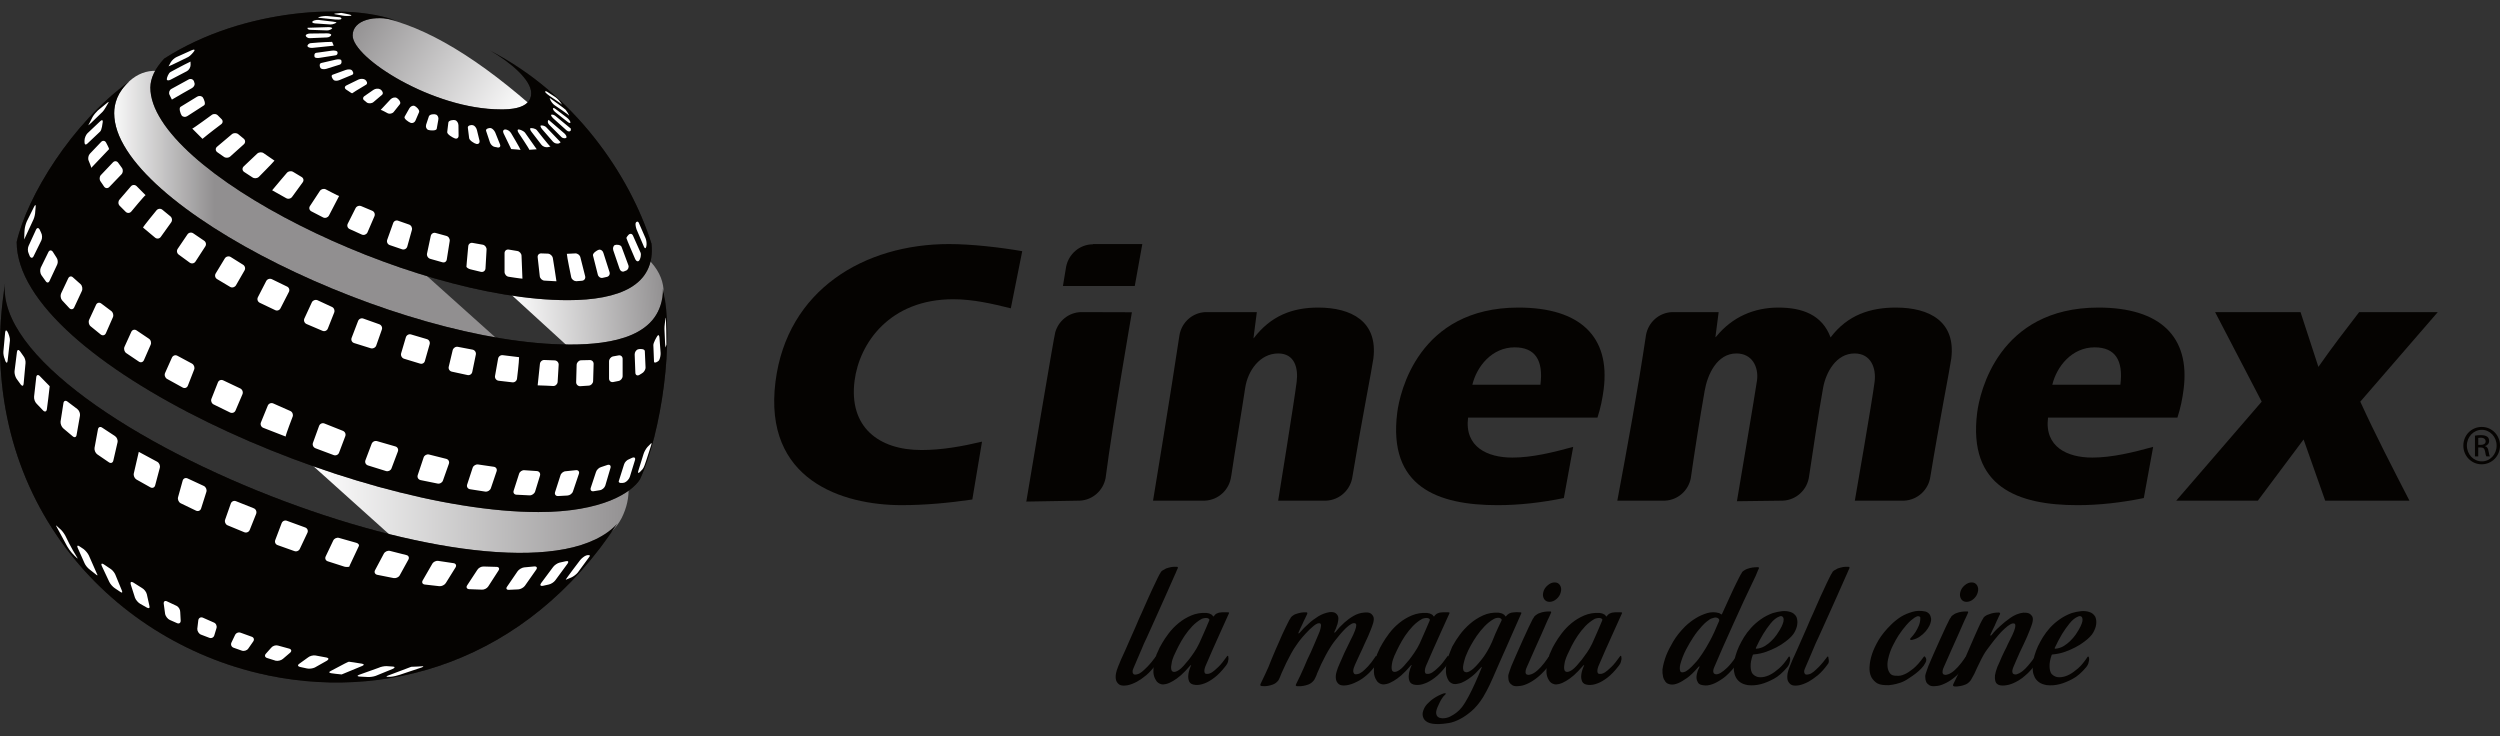 <svg width="214" height="63" viewBox="0 0 214 63" fill="none" xmlns="http://www.w3.org/2000/svg">
<rect x="0" y="0" width="214" height="63" fill="#333333" stroke="none"/>
<g clip-path="url(#clip0_367_1042)">
<path d="M212.138 38.083H212.343C212.576 38.083 212.773 37.997 212.773 37.776C212.773 37.623 212.658 37.467 212.343 37.467C212.251 37.467 212.189 37.472 212.138 37.481V38.082V38.083ZM212.138 39.069H211.856V37.291C212.004 37.27 212.145 37.246 212.357 37.246C212.623 37.246 212.799 37.305 212.908 37.382C213.011 37.458 213.069 37.579 213.069 37.752C213.069 37.982 212.913 38.123 212.721 38.182V38.197C212.878 38.223 212.984 38.364 213.019 38.626C213.064 38.906 213.104 39.009 213.133 39.068H212.837C212.793 39.009 212.749 38.844 212.716 38.615C212.673 38.389 212.561 38.303 212.336 38.303H212.137V39.068L212.138 39.069ZM212.433 36.793C211.735 36.793 211.164 37.397 211.164 38.142C211.164 38.887 211.735 39.493 212.442 39.493C213.147 39.502 213.711 38.898 213.711 38.148C213.711 37.397 213.147 36.792 212.442 36.792H212.433V36.793ZM212.442 36.546C213.307 36.546 214.001 37.252 214.001 38.142C214.001 39.031 213.307 39.744 212.433 39.744C211.561 39.744 210.862 39.039 210.862 38.142C210.862 37.244 211.566 36.546 212.433 36.546H212.442Z" fill="#050301"/>
<path d="M99.011 56.231C99.032 56.349 99.047 56.446 99.054 56.514C99.059 56.588 99.057 56.65 99.046 56.702C99.032 56.762 99.011 56.803 98.978 56.835C98.693 57.236 98.405 57.556 98.114 57.8C97.828 58.036 97.563 58.222 97.324 58.351C97.04 58.504 96.768 58.607 96.508 58.661C96.173 58.716 95.944 58.69 95.808 58.596C95.672 58.496 95.58 58.371 95.535 58.222C95.489 58.048 95.489 57.844 95.535 57.618C95.558 57.488 95.61 57.311 95.697 57.097C95.783 56.876 95.868 56.67 95.96 56.457C96.065 56.219 96.173 55.971 96.301 55.709C96.472 55.329 96.64 54.946 96.803 54.566C96.969 54.184 97.122 53.842 97.257 53.539C97.402 53.18 97.55 52.844 97.699 52.529C97.938 51.984 98.162 51.486 98.365 51.027C98.451 50.833 98.546 50.639 98.635 50.441C98.728 50.244 98.811 50.061 98.894 49.896C98.971 49.728 99.041 49.578 99.104 49.454C99.166 49.328 99.216 49.237 99.25 49.169C99.274 49.139 99.291 49.107 99.31 49.08C99.326 49.051 99.34 49.028 99.35 49.007L99.387 48.939C99.408 48.91 99.442 48.877 99.489 48.845C99.555 48.801 99.664 48.739 99.813 48.662C99.971 48.609 100.123 48.568 100.272 48.538C100.422 48.515 100.579 48.507 100.749 48.518C100.759 48.518 100.776 48.524 100.803 48.533C100.834 48.566 100.839 48.603 100.814 48.648C100.796 48.703 100.765 48.759 100.732 48.824C100.709 48.883 100.681 48.951 100.647 49.031C100.613 49.112 100.572 49.201 100.527 49.298C100.277 49.875 100.016 50.462 99.744 51.063C99.517 51.583 99.264 52.149 98.986 52.755C98.709 53.365 98.439 53.962 98.178 54.548C98.006 54.897 97.851 55.241 97.717 55.58C97.591 55.862 97.466 56.153 97.34 56.457C97.217 56.763 97.11 57.014 97.019 57.211C96.96 57.329 96.939 57.435 96.95 57.52C96.95 57.593 96.978 57.658 97.035 57.706C97.091 57.756 97.202 57.759 97.356 57.715C97.471 57.694 97.603 57.623 97.751 57.506C97.874 57.402 98.038 57.255 98.238 57.052C98.434 56.852 98.666 56.572 98.926 56.213C98.938 56.204 98.949 56.198 98.961 56.198C98.983 56.198 99 56.209 99.012 56.23" fill="#050301"/>
<path d="M102.653 55.074C102.77 54.824 102.878 54.583 102.979 54.346C103.079 54.114 103.171 53.905 103.252 53.722C103.342 53.513 103.43 53.31 103.508 53.115C103.52 53.1 103.527 53.083 103.527 53.053V53.036C103.491 52.968 103.434 52.927 103.363 52.912C103.288 52.895 103.219 52.891 103.15 52.903C103.057 52.912 102.967 52.939 102.878 52.968C102.582 53.132 102.311 53.342 102.067 53.595C101.822 53.852 101.605 54.122 101.411 54.411C101.218 54.702 101.048 54.988 100.9 55.276C100.75 55.565 100.634 55.812 100.541 56.019C100.495 56.104 100.46 56.183 100.439 56.257C100.418 56.325 100.395 56.387 100.371 56.439C100.35 56.495 100.333 56.551 100.321 56.608C100.285 56.77 100.262 56.911 100.25 57.029C100.24 57.138 100.245 57.241 100.268 57.329C100.292 57.426 100.35 57.482 100.439 57.506C100.495 57.523 100.571 57.52 100.657 57.488C100.728 57.465 100.814 57.421 100.924 57.35C101.03 57.276 101.16 57.162 101.309 57C101.457 56.835 101.61 56.655 101.77 56.458C101.905 56.284 102.053 56.081 102.212 55.846C102.371 55.613 102.519 55.357 102.653 55.074ZM102.33 58.628C102.049 58.608 101.869 58.507 101.793 58.334C101.721 58.16 101.695 57.978 101.718 57.78C101.739 57.553 101.814 57.291 101.937 57C101.959 56.967 101.969 56.944 101.964 56.935C101.959 56.923 101.951 56.923 101.937 56.935C101.926 56.944 101.911 56.956 101.887 56.968C101.591 57.312 101.323 57.595 101.079 57.807C100.834 58.019 100.614 58.175 100.422 58.287C100.205 58.416 100.009 58.504 99.826 58.549C99.663 58.59 99.529 58.599 99.415 58.572C99.302 58.543 99.212 58.504 99.144 58.448C99.063 58.395 98.999 58.325 98.956 58.237C98.819 58.031 98.745 57.801 98.731 57.536C98.724 57.274 98.741 57.029 98.786 56.803C98.832 56.532 98.904 56.264 99.007 56.002C99.041 55.928 99.082 55.84 99.126 55.742C99.157 55.654 99.205 55.551 99.262 55.439C99.318 55.327 99.387 55.203 99.467 55.074C99.613 54.812 99.807 54.523 100.047 54.208C100.283 53.893 100.568 53.602 100.891 53.336C101.215 53.069 101.575 52.854 101.974 52.683C102.371 52.517 102.802 52.441 103.268 52.465C103.347 52.473 103.429 52.491 103.507 52.512C103.564 52.535 103.622 52.562 103.683 52.594C103.748 52.627 103.79 52.671 103.813 52.724L103.849 52.757C103.86 52.779 103.874 52.779 103.898 52.757C103.923 52.712 103.955 52.671 104 52.627C104.092 52.538 104.203 52.48 104.341 52.444C104.41 52.435 104.488 52.423 104.58 52.415C104.729 52.405 104.913 52.405 105.142 52.415C105.167 52.415 105.183 52.42 105.193 52.432C105.215 52.456 105.215 52.479 105.193 52.512C104.931 53.092 104.677 53.654 104.427 54.208C104.211 54.685 103.989 55.18 103.764 55.692C103.534 56.205 103.341 56.649 103.185 57.029C103.135 57.15 103.108 57.259 103.096 57.356C103.085 57.444 103.095 57.524 103.123 57.594C103.151 57.662 103.222 57.694 103.337 57.683C103.449 57.694 103.584 57.65 103.744 57.553C103.88 57.464 104.056 57.318 104.273 57.108C104.488 56.906 104.745 56.59 105.041 56.169L105.075 56.133C105.098 56.133 105.121 56.148 105.142 56.181C105.154 56.246 105.159 56.322 105.159 56.41C105.149 56.486 105.131 56.569 105.111 56.664C105.086 56.755 105.03 56.861 104.937 56.982C104.587 57.438 104.253 57.783 103.938 58.018C103.63 58.251 103.353 58.41 103.115 58.495C102.83 58.607 102.569 58.651 102.33 58.627" fill="#050301"/>
<path d="M117.869 56.181C117.925 56.258 117.954 56.334 117.962 56.411C117.966 56.487 117.956 56.552 117.937 56.608C117.914 56.685 117.886 56.755 117.853 56.817C117.557 57.232 117.26 57.562 116.965 57.813C116.669 58.064 116.391 58.248 116.131 58.366C115.835 58.52 115.543 58.619 115.261 58.661C114.943 58.705 114.717 58.667 114.585 58.549C114.456 58.428 114.379 58.293 114.358 58.139C114.322 57.954 114.342 57.742 114.409 57.507C114.465 57.297 114.56 57.044 114.7 56.747C114.835 56.446 114.966 56.155 115.086 55.872C115.235 55.545 115.403 55.203 115.584 54.844C115.778 54.477 115.91 54.185 115.985 53.982C116.058 53.776 116.095 53.628 116.095 53.54C116.095 53.434 116.068 53.373 116.009 53.364C115.918 53.319 115.803 53.337 115.661 53.417C115.519 53.499 115.371 53.614 115.217 53.758C115.063 53.909 114.908 54.074 114.746 54.259C114.591 54.441 114.449 54.615 114.323 54.78C114.254 54.865 114.193 54.948 114.134 55.025C114.078 55.101 114.033 55.166 113.999 55.219C113.954 55.287 113.911 55.345 113.882 55.401C113.741 55.62 113.607 55.855 113.467 56.117C113.334 56.376 113.209 56.624 113.096 56.85C112.97 57.124 112.85 57.392 112.738 57.662C112.712 57.754 112.68 57.839 112.633 57.927C112.6 58.004 112.564 58.074 112.525 58.148C112.485 58.222 112.437 58.28 112.381 58.334C112.267 58.455 112.135 58.54 111.989 58.596C111.841 58.652 111.697 58.687 111.561 58.711C111.404 58.74 111.231 58.752 111.051 58.74C110.958 58.731 110.916 58.699 110.916 58.646C110.916 58.626 110.928 58.596 110.948 58.56C111.072 58.313 111.195 58.063 111.314 57.807C111.432 57.551 111.54 57.318 111.63 57.109C111.731 56.873 111.831 56.643 111.92 56.429C112.012 56.255 112.109 56.052 112.209 55.825C112.311 55.595 112.41 55.374 112.5 55.154C112.613 54.906 112.719 54.651 112.825 54.389C112.939 54.138 113.009 53.946 113.037 53.808C113.065 53.676 113.079 53.573 113.079 53.505C113.068 53.435 113.044 53.381 113.01 53.364C112.886 53.308 112.703 53.373 112.465 53.564C112.227 53.756 111.989 53.983 111.751 54.245C111.534 54.481 111.351 54.698 111.203 54.893C111.126 55.004 111.051 55.104 110.982 55.205C110.821 55.422 110.667 55.673 110.514 55.955C110.359 56.239 110.219 56.506 110.098 56.756C109.96 57.048 109.823 57.348 109.688 57.651C109.653 57.737 109.62 57.825 109.585 57.914C109.55 57.987 109.518 58.064 109.483 58.141C109.45 58.214 109.405 58.282 109.345 58.335C109.233 58.456 109.101 58.541 108.953 58.597C108.806 58.653 108.665 58.688 108.527 58.712C108.369 58.741 108.199 58.75 108.017 58.727C107.926 58.718 107.879 58.682 107.879 58.629C107.879 58.609 107.885 58.58 107.9 58.55C108.023 58.3 108.146 58.044 108.263 57.79C108.384 57.533 108.488 57.301 108.579 57.098C108.683 56.857 108.77 56.63 108.853 56.412C109.078 55.868 109.295 55.366 109.501 54.91C109.579 54.718 109.666 54.519 109.755 54.324C109.848 54.13 109.931 53.947 110.01 53.786C110.093 53.623 110.161 53.479 110.223 53.353C110.283 53.229 110.337 53.135 110.367 53.07C110.392 53.038 110.413 53.008 110.429 52.978C110.446 52.949 110.459 52.925 110.47 52.905L110.506 52.84L110.608 52.74C110.643 52.719 110.685 52.693 110.737 52.652C110.787 52.616 110.848 52.584 110.916 52.563C111.073 52.507 111.224 52.469 111.368 52.44C111.509 52.413 111.665 52.407 111.837 52.416C111.857 52.416 111.878 52.422 111.888 52.434C111.91 52.457 111.913 52.493 111.901 52.549C111.882 52.602 111.854 52.66 111.816 52.725C111.795 52.781 111.764 52.846 111.724 52.92C111.684 52.999 111.639 53.084 111.595 53.182C111.561 53.261 111.52 53.347 111.478 53.444C111.433 53.53 111.384 53.629 111.332 53.745C111.281 53.859 111.22 53.994 111.152 54.142V54.21C111.152 54.245 111.18 54.23 111.238 54.177C111.488 53.883 111.756 53.612 112.04 53.365C112.277 53.144 112.549 52.946 112.848 52.758C113.15 52.572 113.467 52.458 113.796 52.401C113.977 52.378 114.132 52.396 114.255 52.446C114.372 52.505 114.457 52.593 114.519 52.717C114.584 52.843 114.579 53.04 114.512 53.312C114.502 53.392 114.477 53.468 114.443 53.542C114.419 53.621 114.394 53.704 114.359 53.786C114.324 53.874 114.279 53.972 114.223 54.081V54.142C114.223 54.178 114.251 54.169 114.307 54.113C114.546 53.81 114.804 53.536 115.074 53.298C115.299 53.094 115.561 52.9 115.859 52.726C116.155 52.552 116.461 52.458 116.779 52.435C116.985 52.411 117.148 52.426 117.277 52.482C117.385 52.538 117.479 52.626 117.544 52.753C117.615 52.877 117.615 53.071 117.544 53.33C117.487 53.516 117.422 53.704 117.342 53.901C117.277 54.075 117.192 54.27 117.101 54.481C117.01 54.693 116.908 54.911 116.796 55.141C116.68 55.412 116.563 55.674 116.437 55.925C116.333 56.142 116.229 56.365 116.123 56.602C116.015 56.834 115.931 57.032 115.876 57.197C115.839 57.303 115.83 57.403 115.839 57.491C115.854 57.565 115.881 57.63 115.927 57.68C115.973 57.724 116.069 57.733 116.216 57.7C116.339 57.68 116.477 57.609 116.627 57.492C116.752 57.392 116.905 57.244 117.092 57.05C117.281 56.853 117.494 56.576 117.732 56.216C117.732 56.196 117.745 56.181 117.767 56.173C117.79 56.146 117.823 56.151 117.871 56.184" fill="#050301"/>
<path d="M121.529 55.074C121.64 54.824 121.752 54.583 121.851 54.346C121.954 54.114 122.045 53.905 122.123 53.722C122.215 53.513 122.303 53.31 122.382 53.115C122.391 53.1 122.397 53.083 122.397 53.053V53.036C122.364 52.968 122.309 52.927 122.235 52.912C122.162 52.895 122.092 52.891 122.021 52.903C121.93 52.912 121.842 52.939 121.752 52.968C121.452 53.132 121.184 53.342 120.94 53.595C120.696 53.852 120.479 54.122 120.283 54.411C120.093 54.702 119.916 54.988 119.773 55.276C119.625 55.565 119.504 55.812 119.414 56.019C119.369 56.104 119.337 56.183 119.314 56.257C119.29 56.325 119.269 56.387 119.246 56.439C119.22 56.495 119.204 56.551 119.194 56.608C119.158 56.77 119.134 56.911 119.126 57.029C119.114 57.138 119.12 57.241 119.142 57.329C119.162 57.426 119.22 57.482 119.314 57.506C119.369 57.523 119.442 57.52 119.536 57.488C119.603 57.465 119.691 57.421 119.799 57.35C119.908 57.276 120.036 57.162 120.182 57C120.332 56.835 120.482 56.655 120.643 56.458C120.779 56.284 120.926 56.081 121.084 55.846C121.248 55.613 121.392 55.357 121.53 55.075L121.529 55.074ZM121.203 58.628C120.92 58.608 120.743 58.507 120.667 58.334C120.594 58.16 120.567 57.978 120.594 57.78C120.611 57.553 120.688 57.291 120.81 57C120.837 56.967 120.844 56.944 120.837 56.935C120.832 56.923 120.822 56.923 120.81 56.935C120.8 56.944 120.784 56.956 120.761 56.968C120.466 57.312 120.197 57.595 119.952 57.807C119.707 58.019 119.488 58.175 119.295 58.287C119.079 58.416 118.88 58.504 118.698 58.549C118.539 58.59 118.403 58.599 118.29 58.572C118.176 58.543 118.085 58.504 118.017 58.448C117.938 58.395 117.877 58.325 117.83 58.237C117.692 58.031 117.619 57.801 117.607 57.536C117.597 57.274 117.614 57.029 117.657 56.803C117.703 56.532 117.78 56.264 117.879 56.002C117.913 55.928 117.954 55.84 117.998 55.742C118.034 55.654 118.079 55.551 118.134 55.439C118.193 55.327 118.26 55.203 118.34 55.074C118.489 54.812 118.681 54.523 118.92 54.208C119.158 53.893 119.44 53.602 119.764 53.336C120.085 53.069 120.449 52.854 120.846 52.683C121.247 52.517 121.677 52.441 122.141 52.465C122.22 52.473 122.303 52.491 122.381 52.512C122.437 52.535 122.496 52.562 122.56 52.594C122.622 52.627 122.663 52.671 122.687 52.724L122.721 52.757C122.735 52.779 122.748 52.779 122.773 52.757C122.795 52.712 122.827 52.671 122.877 52.627C122.965 52.538 123.079 52.48 123.218 52.444C123.283 52.435 123.363 52.423 123.453 52.415C123.601 52.405 123.789 52.405 124.019 52.415C124.038 52.415 124.055 52.42 124.068 52.432C124.09 52.456 124.09 52.479 124.068 52.512C123.808 53.092 123.549 53.654 123.3 54.208C123.084 54.685 122.865 55.18 122.636 55.692C122.406 56.205 122.214 56.649 122.054 57.029C122.012 57.15 121.978 57.259 121.971 57.356C121.961 57.444 121.968 57.524 121.997 57.594C122.024 57.662 122.097 57.694 122.211 57.683C122.323 57.694 122.457 57.65 122.616 57.553C122.756 57.464 122.931 57.318 123.149 57.108C123.363 56.906 123.618 56.59 123.911 56.169L123.947 56.133C123.974 56.133 123.992 56.148 124.018 56.181C124.028 56.246 124.033 56.322 124.033 56.41C124.021 56.486 124.005 56.569 123.981 56.664C123.958 56.755 123.902 56.861 123.812 56.982C123.46 57.438 123.128 57.783 122.815 58.018C122.501 58.251 122.226 58.41 121.988 58.495C121.704 58.607 121.445 58.651 121.203 58.627" fill="#050301"/>
<path d="M127.712 54.959C127.917 54.438 128.104 54.002 128.274 53.655C128.366 53.46 128.451 53.281 128.533 53.115C128.533 53.101 128.533 53.092 128.542 53.083C128.547 53.071 128.547 53.063 128.547 53.054V53.037C128.503 52.96 128.442 52.913 128.369 52.895C128.295 52.878 128.223 52.878 128.156 52.889C128.076 52.898 127.99 52.925 127.9 52.969C127.603 53.133 127.333 53.346 127.082 53.605C126.833 53.867 126.607 54.14 126.409 54.429C126.211 54.72 126.034 55.003 125.881 55.286C125.729 55.568 125.61 55.812 125.531 56.019C125.464 56.172 125.412 56.31 125.379 56.439C125.355 56.507 125.337 56.566 125.328 56.622C125.282 56.796 125.253 56.943 125.238 57.064C125.229 57.181 125.238 57.284 125.268 57.373C125.296 57.461 125.36 57.514 125.464 57.535C125.506 57.556 125.578 57.552 125.669 57.52C125.736 57.5 125.827 57.447 125.941 57.373C126.054 57.297 126.191 57.176 126.349 57.014C126.519 56.831 126.69 56.628 126.86 56.41C127.008 56.224 127.155 56.006 127.303 55.756C127.449 55.509 127.589 55.241 127.712 54.958V54.959ZM124.015 61.892C123.693 61.944 123.42 61.973 123.185 61.98C122.955 61.985 122.758 61.974 122.599 61.948C122.439 61.921 122.305 61.877 122.197 61.818C122.089 61.759 122.008 61.694 121.951 61.63C121.815 61.468 121.758 61.267 121.778 61.026C121.84 60.735 121.963 60.481 122.155 60.275C122.347 60.069 122.552 59.895 122.77 59.754C123.018 59.592 123.297 59.454 123.605 59.345C123.672 59.339 123.716 59.334 123.73 59.34C123.748 59.345 123.757 59.357 123.757 59.381C123.757 59.401 123.745 59.422 123.723 59.446C123.61 59.543 123.512 59.654 123.435 59.781C123.356 59.905 123.285 60.029 123.23 60.146C123.162 60.276 123.099 60.414 123.042 60.556C122.951 60.782 122.916 60.962 122.941 61.094C122.963 61.224 123.014 61.315 123.095 61.371C123.174 61.436 123.285 61.471 123.435 61.483C123.684 61.494 123.909 61.445 124.115 61.347C124.32 61.241 124.505 61.132 124.661 61.009C124.845 60.87 125.003 60.711 125.138 60.538C125.323 60.296 125.513 59.984 125.719 59.601C125.924 59.212 126.106 58.844 126.263 58.483C126.457 58.059 126.644 57.62 126.827 57.163C126.848 57.087 126.844 57.066 126.81 57.098L126.761 57.145C126.485 57.463 126.231 57.714 126 57.896C125.765 58.081 125.566 58.214 125.394 58.303C125.188 58.42 125.007 58.494 124.85 58.515C124.689 58.559 124.553 58.57 124.44 58.55C124.329 58.526 124.235 58.488 124.169 58.432C124.089 58.379 124.022 58.308 123.98 58.223C123.854 58.005 123.787 57.764 123.772 57.508C123.763 57.243 123.778 57.007 123.828 56.789C123.87 56.524 123.945 56.265 124.048 56.003C124.071 55.929 124.106 55.841 124.15 55.743C124.186 55.668 124.221 55.581 124.252 55.493C124.285 55.396 124.332 55.307 124.387 55.219C124.527 54.96 124.716 54.666 124.96 54.334C125.203 54.003 125.493 53.691 125.822 53.403C126.15 53.114 126.524 52.876 126.938 52.684C127.351 52.493 127.804 52.416 128.294 52.447C128.384 52.461 128.464 52.476 128.533 52.5C128.589 52.52 128.649 52.549 128.709 52.591C128.774 52.626 128.814 52.673 128.837 52.726L128.873 52.758C128.896 52.782 128.913 52.773 128.926 52.741C128.946 52.709 128.978 52.673 129.024 52.63C129.119 52.541 129.23 52.482 129.365 52.447C129.434 52.438 129.511 52.426 129.588 52.417C129.723 52.396 129.918 52.396 130.167 52.417C130.189 52.417 130.205 52.423 130.218 52.435C130.242 52.458 130.242 52.482 130.218 52.514C129.922 53.201 129.638 53.843 129.365 54.441C129.254 54.7 129.137 54.968 129.017 55.239C128.899 55.513 128.782 55.768 128.668 56.022C128.552 56.272 128.451 56.502 128.361 56.714C128.271 56.926 128.191 57.108 128.121 57.261C127.997 57.541 127.889 57.798 127.79 58.021C127.695 58.242 127.6 58.448 127.509 58.637C127.419 58.829 127.327 59.011 127.235 59.176C127.147 59.346 127.049 59.52 126.946 59.688C126.629 60.191 126.299 60.583 125.957 60.875C125.618 61.163 125.3 61.382 125.004 61.535C124.662 61.72 124.333 61.838 124.016 61.895" fill="#050301"/>
<path d="M132.636 51.519C132.431 51.519 132.277 51.434 132.173 51.272C132.074 51.11 132.047 50.912 132.106 50.685C132.161 50.459 132.289 50.262 132.484 50.1C132.674 49.935 132.872 49.855 133.079 49.855C133.286 49.855 133.435 49.935 133.537 50.1C133.642 50.262 133.664 50.459 133.604 50.685C133.549 50.912 133.426 51.11 133.24 51.272C133.055 51.434 132.852 51.519 132.636 51.519ZM132.449 57.144C132.117 57.535 131.807 57.839 131.519 58.057C131.229 58.277 130.969 58.431 130.746 58.528C130.482 58.651 130.245 58.716 130.028 58.725C129.776 58.757 129.588 58.736 129.465 58.66C129.34 58.583 129.249 58.492 129.193 58.383C129.135 58.265 129.108 58.123 129.108 57.962C129.096 57.883 129.108 57.795 129.14 57.688C129.178 57.585 129.207 57.482 129.243 57.373C129.288 57.255 129.335 57.129 129.38 56.999C129.483 56.761 129.624 56.434 129.8 56.027C129.974 55.618 130.155 55.211 130.345 54.802C130.53 54.396 130.703 54.022 130.863 53.677C131.022 53.335 131.138 53.1 131.204 52.982C131.23 52.952 131.246 52.923 131.265 52.902C131.28 52.881 131.294 52.861 131.303 52.837L131.341 52.769L131.444 52.675C131.476 52.654 131.52 52.622 131.57 52.587C131.621 52.546 131.681 52.516 131.749 52.495C131.906 52.43 132.063 52.387 132.218 52.366C132.373 52.342 132.531 52.34 132.701 52.344C132.716 52.339 132.729 52.339 132.754 52.344C132.789 52.38 132.795 52.412 132.771 52.442C132.748 52.51 132.719 52.575 132.686 52.642C132.663 52.696 132.634 52.763 132.593 52.843C132.554 52.925 132.509 53.017 132.464 53.113C132.317 53.449 132.15 53.826 131.971 54.241C131.81 54.589 131.625 55.007 131.407 55.496C131.191 55.984 130.959 56.508 130.711 57.074L130.641 57.239C130.606 57.328 130.591 57.407 130.591 57.487C130.576 57.552 130.588 57.613 130.614 57.661C130.644 57.719 130.696 57.752 130.777 57.761C130.822 57.772 130.868 57.772 130.916 57.761C130.959 57.752 131.014 57.734 131.086 57.714C131.153 57.693 131.23 57.652 131.323 57.598C131.675 57.383 132.08 56.942 132.531 56.279L132.566 56.243C132.592 56.223 132.613 56.235 132.637 56.279C132.669 56.353 132.686 56.435 132.686 56.52C132.686 56.597 132.672 56.688 132.645 56.791C132.616 56.894 132.55 57.012 132.449 57.142" fill="#050301"/>
<path d="M136.296 55.074C136.409 54.824 136.517 54.583 136.62 54.346C136.723 54.114 136.811 53.905 136.891 53.722C136.986 53.513 137.069 53.31 137.147 53.115C137.159 53.1 137.162 53.083 137.162 53.053V53.036C137.13 52.968 137.074 52.927 137.003 52.912C136.928 52.895 136.856 52.891 136.79 52.903C136.7 52.912 136.608 52.939 136.518 52.968C136.223 53.132 135.952 53.342 135.707 53.595C135.463 53.852 135.245 54.122 135.053 54.411C134.856 54.702 134.688 54.988 134.539 55.276C134.393 55.565 134.272 55.812 134.181 56.019C134.138 56.104 134.104 56.183 134.079 56.257C134.055 56.325 134.034 56.387 134.015 56.439C133.989 56.495 133.97 56.551 133.96 56.608C133.927 56.77 133.903 56.911 133.893 57.029C133.88 57.138 133.885 57.241 133.909 57.329C133.934 57.426 133.989 57.482 134.079 57.506C134.138 57.523 134.211 57.52 134.3 57.488C134.369 57.465 134.459 57.421 134.567 57.35C134.672 57.276 134.8 57.162 134.95 57C135.096 56.835 135.25 56.655 135.41 56.458C135.546 56.284 135.691 56.081 135.854 55.846C136.014 55.613 136.161 55.357 136.297 55.075L136.296 55.074ZM135.971 58.628C135.687 58.608 135.509 58.507 135.432 58.334C135.359 58.16 135.333 57.978 135.356 57.78C135.377 57.553 135.453 57.291 135.581 57C135.6 56.967 135.61 56.944 135.604 56.935C135.599 56.923 135.589 56.923 135.581 56.935C135.57 56.944 135.551 56.956 135.528 56.968C135.232 57.312 134.961 57.595 134.72 57.807C134.475 58.019 134.254 58.175 134.06 58.287C133.846 58.416 133.646 58.504 133.464 58.549C133.304 58.59 133.171 58.599 133.057 58.572C132.942 58.543 132.852 58.504 132.782 58.448C132.703 58.395 132.641 58.325 132.594 58.237C132.46 58.031 132.385 57.801 132.375 57.536C132.365 57.274 132.381 57.029 132.424 56.803C132.472 56.532 132.544 56.264 132.647 56.002C132.679 55.928 132.719 55.84 132.766 55.742C132.798 55.654 132.845 55.551 132.902 55.439C132.959 55.327 133.028 55.203 133.106 55.074C133.254 54.812 133.448 54.523 133.688 54.208C133.926 53.893 134.205 53.602 134.529 53.336C134.854 53.069 135.213 52.854 135.613 52.683C136.012 52.517 136.443 52.441 136.909 52.465C136.985 52.473 137.068 52.491 137.147 52.512C137.204 52.535 137.264 52.562 137.325 52.594C137.389 52.627 137.431 52.671 137.454 52.724L137.49 52.757C137.497 52.779 137.516 52.779 137.539 52.757C137.563 52.712 137.596 52.671 137.642 52.627C137.732 52.538 137.844 52.48 137.984 52.444C138.048 52.435 138.13 52.423 138.223 52.415C138.368 52.405 138.557 52.405 138.783 52.415C138.806 52.415 138.824 52.42 138.835 52.432C138.859 52.456 138.859 52.479 138.835 52.512C138.573 53.092 138.316 53.654 138.07 54.208C137.852 54.685 137.629 55.18 137.403 55.692C137.176 56.205 136.986 56.649 136.824 57.029C136.777 57.15 136.748 57.259 136.739 57.356C136.725 57.444 136.736 57.524 136.764 57.594C136.792 57.662 136.861 57.694 136.976 57.683C137.089 57.694 137.228 57.65 137.387 57.553C137.522 57.464 137.696 57.318 137.914 57.108C138.13 56.906 138.385 56.59 138.682 56.169L138.715 56.133C138.739 56.133 138.762 56.148 138.782 56.181C138.794 56.246 138.801 56.322 138.801 56.41C138.786 56.486 138.77 56.569 138.748 56.664C138.726 56.755 138.668 56.861 138.576 56.982C138.225 57.438 137.893 57.783 137.581 58.018C137.267 58.251 136.992 58.41 136.755 58.495C136.468 58.607 136.208 58.651 135.97 58.627" fill="#050301"/>
<path d="M147.131 53.213C147.152 53.18 147.167 53.142 147.167 53.098C147.167 53.024 147.131 52.965 147.066 52.918C147.006 52.889 146.953 52.868 146.892 52.862C146.834 52.856 146.782 52.862 146.742 52.871C146.684 52.883 146.63 52.898 146.587 52.918C146.516 52.93 146.44 52.965 146.351 53.018C146.266 53.071 146.171 53.147 146.057 53.236C145.943 53.33 145.807 53.465 145.651 53.636C145.399 53.91 145.159 54.217 144.933 54.567C144.737 54.861 144.538 55.206 144.327 55.601C144.118 56.002 143.948 56.431 143.825 56.899C143.799 57.017 143.79 57.129 143.79 57.229C143.79 57.312 143.807 57.388 143.83 57.456C143.86 57.521 143.922 57.553 144.011 57.553C144.08 57.553 144.168 57.529 144.27 57.488C144.358 57.443 144.47 57.364 144.598 57.258C144.731 57.15 144.893 56.984 145.087 56.769C145.287 56.563 145.5 56.287 145.715 55.954C145.91 55.671 146.129 55.303 146.372 54.852C146.616 54.402 146.87 53.854 147.131 53.212L147.131 53.213ZM150.268 49.334C149.937 50.017 149.61 50.712 149.28 51.416C148.996 52.029 148.692 52.694 148.369 53.416C148.043 54.14 147.734 54.832 147.436 55.498L146.705 57.194C146.671 57.291 146.653 57.374 146.653 57.439C146.653 57.504 146.665 57.562 146.688 57.609C146.712 57.659 146.768 57.695 146.855 57.715C146.973 57.736 147.112 57.698 147.283 57.6C147.43 57.515 147.615 57.37 147.83 57.17C148.043 56.967 148.302 56.655 148.596 56.231L148.63 56.198C148.656 56.198 148.67 56.213 148.681 56.245C148.714 56.31 148.733 56.387 148.733 56.475C148.733 56.551 148.723 56.637 148.7 56.728C148.675 56.82 148.618 56.922 148.529 57.028C148.142 57.508 147.785 57.862 147.456 58.088C147.125 58.318 146.841 58.474 146.603 58.559C146.306 58.668 146.043 58.703 145.817 58.659C145.591 58.638 145.438 58.568 145.358 58.447C145.282 58.327 145.235 58.2 145.223 58.056C145.211 57.894 145.237 57.711 145.305 57.505C145.305 57.47 145.319 57.434 145.341 57.387C145.363 57.354 145.383 57.31 145.4 57.257C145.419 57.201 145.441 57.149 145.474 57.096C145.489 57.062 145.482 57.045 145.458 57.045C145.45 57.045 145.431 57.048 145.408 57.062C145.033 57.507 144.699 57.831 144.404 58.04C144.107 58.247 143.86 58.394 143.653 58.479C143.414 58.576 143.212 58.618 143.039 58.594C142.825 58.57 142.667 58.495 142.564 58.358C142.461 58.22 142.39 58.078 142.358 57.926C142.315 57.74 142.297 57.533 142.306 57.304C142.365 56.913 142.47 56.509 142.628 56.1C142.767 55.752 142.962 55.358 143.221 54.922C143.474 54.489 143.817 54.056 144.25 53.62C144.545 53.338 144.856 53.097 145.187 52.902C145.47 52.728 145.784 52.59 146.126 52.484C146.467 52.384 146.806 52.381 147.148 52.478L147.215 52.511C147.263 52.534 147.295 52.556 147.318 52.576C147.329 52.588 147.342 52.594 147.354 52.594C147.375 52.594 147.392 52.582 147.403 52.561C147.654 52.017 147.881 51.518 148.087 51.062C148.178 50.862 148.267 50.667 148.359 50.473C148.45 50.279 148.54 50.096 148.622 49.928C148.707 49.761 148.782 49.613 148.843 49.487C148.904 49.363 148.954 49.266 148.991 49.201C149.012 49.169 149.032 49.139 149.05 49.113C149.063 49.087 149.081 49.062 149.091 49.039L149.126 48.974C149.149 48.939 149.183 48.909 149.228 48.877C149.318 48.809 149.427 48.748 149.551 48.698C149.71 48.642 149.864 48.603 150.012 48.58C150.16 48.559 150.32 48.551 150.491 48.551C150.5 48.551 150.517 48.554 150.54 48.566C150.574 48.6 150.583 48.63 150.559 48.662C150.534 48.718 150.507 48.777 150.471 48.845C150.452 48.898 150.422 48.969 150.387 49.054C150.352 49.142 150.314 49.236 150.269 49.334" fill="#050301"/>
<path d="M152.09 54.323C152.284 54.04 152.422 53.808 152.508 53.628C152.59 53.449 152.645 53.301 152.668 53.181C152.69 53.054 152.685 52.948 152.649 52.871C152.605 52.783 152.538 52.739 152.448 52.739C152.401 52.739 152.357 52.751 152.315 52.771C152.051 52.872 151.804 53.068 151.568 53.364C151.331 53.655 151.119 53.961 150.927 54.276C150.711 54.633 150.5 55.03 150.301 55.466V55.498C150.301 55.519 150.316 55.531 150.348 55.531C150.609 55.51 150.842 55.434 151.052 55.311C151.26 55.187 151.444 55.046 151.6 54.892C151.785 54.721 151.946 54.531 152.091 54.324L152.09 54.323ZM149.615 58.646C149.342 58.599 149.123 58.52 148.958 58.399C148.794 58.281 148.67 58.136 148.586 57.968C148.501 57.801 148.446 57.618 148.424 57.424C148.401 57.23 148.401 57.029 148.424 56.835C148.468 56.376 148.615 55.871 148.864 55.318C148.979 55.08 149.119 54.821 149.287 54.54C149.459 54.267 149.664 53.995 149.901 53.733C150.139 53.474 150.409 53.236 150.717 53.018C151.018 52.8 151.368 52.62 151.752 52.479C152.036 52.394 152.306 52.34 152.564 52.314C152.796 52.293 153.024 52.314 153.248 52.382C153.472 52.444 153.651 52.588 153.776 52.806C153.856 53.012 153.876 53.23 153.843 53.46C153.821 53.654 153.742 53.878 153.604 54.129C153.469 54.378 153.217 54.638 152.854 54.909C152.616 55.095 152.348 55.266 152.055 55.416C151.804 55.546 151.514 55.672 151.186 55.793C150.852 55.911 150.503 55.987 150.129 56.02H150.093C150.081 56.02 150.066 56.032 150.044 56.053C149.904 56.432 149.843 56.765 149.855 57.048C149.855 57.165 149.872 57.287 149.897 57.404C149.925 57.525 149.979 57.633 150.06 57.716C150.139 57.802 150.242 57.87 150.372 57.92C150.506 57.97 150.663 57.984 150.859 57.964C151.083 57.94 151.322 57.864 151.571 57.731C151.787 57.616 152.026 57.44 152.291 57.212C152.558 56.983 152.835 56.651 153.117 56.214C153.129 56.206 153.14 56.199 153.152 56.199C153.184 56.199 153.206 56.22 153.219 56.264C153.24 56.344 153.248 56.423 153.237 56.509C153.226 56.582 153.204 56.674 153.176 56.777C153.149 56.88 153.088 56.986 153 57.098C152.614 57.564 152.222 57.905 151.824 58.117C151.429 58.326 151.067 58.476 150.736 58.561C150.351 58.662 149.977 58.688 149.614 58.647" fill="#050301"/>
<path d="M156.503 56.231C156.523 56.349 156.538 56.446 156.544 56.514C156.553 56.588 156.55 56.65 156.535 56.702C156.523 56.762 156.503 56.803 156.468 56.835C156.186 57.236 155.896 57.556 155.606 57.8C155.316 58.036 155.052 58.222 154.815 58.351C154.533 58.504 154.255 58.607 153.997 58.661C153.668 58.716 153.435 58.69 153.298 58.596C153.162 58.496 153.071 58.371 153.023 58.222C152.981 58.048 152.981 57.844 153.023 57.618C153.05 57.488 153.101 57.311 153.185 57.097C153.272 56.876 153.359 56.67 153.45 56.457C153.554 56.219 153.669 55.971 153.791 55.709C153.964 55.329 154.129 54.946 154.296 54.566C154.46 54.184 154.611 53.842 154.747 53.539C154.894 53.18 155.04 52.844 155.19 52.529C155.427 51.984 155.651 51.486 155.852 51.027C155.946 50.833 156.035 50.639 156.127 50.441C156.218 50.244 156.302 50.061 156.379 49.896C156.462 49.728 156.532 49.578 156.596 49.454C156.658 49.328 156.706 49.237 156.741 49.169C156.764 49.139 156.781 49.107 156.8 49.08C156.815 49.051 156.832 49.028 156.843 49.007L156.875 48.939C156.9 48.91 156.934 48.877 156.978 48.845C157.048 48.801 157.153 48.739 157.303 48.662C157.466 48.609 157.614 48.568 157.762 48.538C157.91 48.515 158.072 48.507 158.239 48.518C158.252 48.518 158.269 48.524 158.291 48.533C158.325 48.566 158.332 48.603 158.309 48.648C158.287 48.703 158.259 48.759 158.225 48.824C158.202 48.883 158.174 48.951 158.139 49.031C158.106 49.112 158.066 49.201 158.018 49.298C157.767 49.875 157.505 50.462 157.236 51.063C157.007 51.583 156.755 52.149 156.477 52.755C156.197 53.365 155.928 53.962 155.667 54.548C155.498 54.897 155.342 55.241 155.207 55.58C155.081 55.862 154.958 56.153 154.834 56.457C154.708 56.763 154.599 57.014 154.509 57.211C154.448 57.329 154.428 57.435 154.437 57.52C154.437 57.593 154.469 57.658 154.524 57.706C154.58 57.756 154.691 57.759 154.85 57.715C154.961 57.694 155.096 57.623 155.24 57.506C155.366 57.402 155.527 57.255 155.729 57.052C155.923 56.852 156.156 56.572 156.42 56.213C156.43 56.204 156.441 56.198 156.45 56.198C156.474 56.198 156.492 56.209 156.503 56.23" fill="#050301"/>
<path d="M164.822 56.723C164.731 56.906 164.608 57.077 164.456 57.232C164.3 57.392 164.145 57.53 163.986 57.65C163.805 57.789 163.619 57.922 163.427 58.043C163.163 58.228 162.91 58.361 162.668 58.44C162.422 58.522 162.205 58.578 162.008 58.608C161.783 58.655 161.566 58.667 161.362 58.646C161.001 58.634 160.724 58.549 160.544 58.389C160.362 58.236 160.229 58.063 160.15 57.88C160.059 57.662 160.02 57.409 160.032 57.129C160.044 56.761 160.117 56.375 160.252 55.972C160.367 55.622 160.55 55.235 160.798 54.803C161.053 54.376 161.408 53.931 161.872 53.475C162.146 53.204 162.442 52.968 162.759 52.771C163.033 52.609 163.345 52.48 163.698 52.376C164.051 52.27 164.425 52.262 164.822 52.347C164.972 52.395 165.084 52.471 165.162 52.577C165.234 52.665 165.275 52.789 165.301 52.944C165.32 53.101 165.275 53.307 165.162 53.557C165.071 53.731 164.96 53.899 164.822 54.06C164.699 54.202 164.543 54.343 164.353 54.479C164.167 54.615 163.937 54.717 163.661 54.779H163.597C163.575 54.779 163.55 54.776 163.528 54.765C163.515 54.753 163.508 54.741 163.508 54.729V54.691C163.508 54.673 163.52 54.656 163.544 54.632C163.704 54.467 163.845 54.291 163.971 54.096C164.073 53.931 164.167 53.748 164.254 53.549C164.336 53.348 164.378 53.142 164.378 52.939C164.389 52.892 164.386 52.853 164.36 52.824C164.317 52.756 164.233 52.736 164.106 52.756C164.052 52.779 163.975 52.815 163.884 52.871C163.805 52.924 163.707 53.001 163.588 53.098C163.465 53.197 163.329 53.339 163.169 53.524C162.955 53.775 162.744 54.048 162.539 54.355C162.37 54.614 162.197 54.923 162.02 55.277C161.842 55.627 161.708 56.019 161.617 56.44C161.56 56.702 161.551 56.941 161.583 57.144C161.608 57.33 161.674 57.491 161.788 57.642C161.898 57.789 162.096 57.857 162.37 57.845C162.574 57.869 162.794 57.825 163.033 57.715C163.238 57.633 163.477 57.474 163.759 57.25C164.036 57.029 164.342 56.69 164.668 56.231L164.702 56.199C164.715 56.187 164.739 56.187 164.773 56.199C164.806 56.24 164.834 56.284 164.857 56.329C164.88 56.376 164.89 56.429 164.89 56.493C164.89 56.558 164.868 56.635 164.823 56.723" fill="#050301"/>
<path d="M168.334 51.519C168.128 51.519 167.975 51.434 167.87 51.272C167.771 51.11 167.745 50.912 167.801 50.685C167.857 50.459 167.987 50.262 168.176 50.1C168.372 49.935 168.569 49.855 168.774 49.855C168.979 49.855 169.131 49.935 169.234 50.1C169.337 50.262 169.36 50.459 169.301 50.685C169.246 50.912 169.123 51.11 168.938 51.272C168.75 51.434 168.548 51.519 168.334 51.519ZM168.142 57.144C167.815 57.535 167.501 57.839 167.214 58.057C166.923 58.277 166.664 58.431 166.437 58.528C166.178 58.651 165.938 58.716 165.721 58.725C165.472 58.757 165.286 58.736 165.16 58.66C165.036 58.583 164.944 58.492 164.889 58.383C164.833 58.265 164.803 58.123 164.803 57.962C164.79 57.883 164.803 57.795 164.836 57.688C164.869 57.585 164.907 57.482 164.939 57.373C164.983 57.255 165.029 57.129 165.074 56.999C165.175 56.761 165.317 56.434 165.493 56.027C165.668 55.618 165.851 55.211 166.04 54.802C166.226 54.396 166.399 54.022 166.556 53.677C166.717 53.335 166.83 53.1 166.897 52.982C166.923 52.952 166.944 52.923 166.956 52.902C166.977 52.881 166.989 52.861 167 52.837L167.034 52.769L167.136 52.675C167.171 52.654 167.213 52.622 167.266 52.587C167.316 52.546 167.377 52.516 167.441 52.495C167.602 52.43 167.758 52.387 167.911 52.366C168.066 52.342 168.228 52.34 168.397 52.344C168.409 52.339 168.426 52.339 168.45 52.344C168.482 52.38 168.488 52.412 168.468 52.442C168.444 52.51 168.418 52.575 168.381 52.642C168.359 52.696 168.328 52.763 168.29 52.843C168.247 52.925 168.205 53.017 168.159 53.113C168.012 53.449 167.846 53.826 167.665 54.241C167.505 54.589 167.317 55.007 167.102 55.496C166.885 55.984 166.653 56.508 166.404 57.074L166.335 57.239C166.301 57.328 166.284 57.407 166.284 57.487C166.274 57.552 166.281 57.613 166.31 57.661C166.339 57.719 166.391 57.752 166.471 57.761C166.515 57.772 166.562 57.772 166.604 57.761C166.652 57.752 166.71 57.734 166.778 57.714C166.846 57.693 166.925 57.652 167.016 57.598C167.368 57.383 167.773 56.942 168.228 56.279L168.262 56.243C168.284 56.223 168.307 56.235 168.333 56.279C168.365 56.353 168.381 56.435 168.381 56.52C168.381 56.597 168.366 56.688 168.338 56.791C168.311 56.894 168.245 57.012 168.141 57.142" fill="#050301"/>
<path d="M174.288 56.231C174.33 56.319 174.352 56.402 174.346 56.485C174.336 56.564 174.324 56.638 174.301 56.702C174.267 56.782 174.235 56.849 174.2 56.914C174.007 57.177 173.81 57.403 173.614 57.595C173.411 57.783 173.233 57.939 173.077 58.057C172.881 58.201 172.693 58.313 172.514 58.399C172.321 58.496 172.145 58.564 171.993 58.605C171.839 58.643 171.698 58.666 171.573 58.678C171.438 58.687 171.312 58.682 171.198 58.661C170.983 58.608 170.853 58.496 170.81 58.325C170.763 58.161 170.75 57.984 170.77 57.801C170.81 57.58 170.877 57.341 170.978 57.077C171.034 56.959 171.098 56.82 171.166 56.664C171.233 56.505 171.295 56.361 171.35 56.231C171.419 56.078 171.494 55.922 171.573 55.757C171.63 55.64 171.687 55.525 171.747 55.416C171.802 55.307 171.846 55.209 171.88 55.121C171.925 55.023 171.969 54.944 172 54.88C172.195 54.509 172.326 54.222 172.402 54.022C172.476 53.819 172.514 53.669 172.514 53.572C172.514 53.451 172.482 53.39 172.429 53.378C172.338 53.345 172.218 53.368 172.076 53.448C171.934 53.531 171.779 53.645 171.616 53.793C171.454 53.94 171.289 54.104 171.132 54.282C170.972 54.462 170.832 54.632 170.706 54.794C170.591 54.947 170.477 55.095 170.367 55.236C170.275 55.357 170.176 55.486 170.075 55.627C169.973 55.766 169.888 55.898 169.818 56.019C169.695 56.237 169.586 56.44 169.495 56.638C169.402 56.835 169.318 57.009 169.239 57.162C169.149 57.348 169.07 57.52 169.001 57.683C168.957 57.768 168.911 57.851 168.865 57.928C168.82 58.004 168.775 58.081 168.738 58.158C168.697 58.231 168.65 58.299 168.591 58.352C168.479 58.473 168.349 58.558 168.21 58.608C168.067 58.667 167.928 58.705 167.792 58.726C167.632 58.759 167.474 58.77 167.312 58.759C167.224 58.75 167.179 58.718 167.179 58.662C167.179 58.641 167.185 58.608 167.195 58.579C167.318 58.329 167.44 58.075 167.561 57.822C167.682 57.566 167.787 57.336 167.875 57.13C167.979 56.889 168.079 56.661 168.167 56.441C168.394 55.899 168.609 55.401 168.814 54.944C168.895 54.747 168.977 54.55 169.071 54.355C169.162 54.161 169.241 53.978 169.317 53.807C169.392 53.64 169.458 53.496 169.519 53.368C169.584 53.242 169.631 53.148 169.669 53.083C169.691 53.053 169.707 53.024 169.726 52.992C169.742 52.965 169.757 52.944 169.769 52.918L169.803 52.853C169.827 52.823 169.859 52.789 169.905 52.757C169.94 52.736 169.98 52.707 170.032 52.677C170.082 52.644 170.15 52.615 170.228 52.594C170.386 52.529 170.537 52.485 170.67 52.465C170.81 52.441 170.962 52.432 171.133 52.432C171.143 52.441 171.161 52.455 171.183 52.465C171.216 52.497 171.222 52.535 171.199 52.577C171.178 52.621 171.149 52.677 171.114 52.739C171.093 52.795 171.06 52.863 171.021 52.945C170.982 53.028 170.938 53.115 170.894 53.213C170.845 53.334 170.796 53.452 170.74 53.573C170.682 53.681 170.621 53.799 170.562 53.931C170.498 54.061 170.432 54.202 170.368 54.355C170.353 54.388 170.368 54.403 170.398 54.403C170.41 54.403 170.427 54.397 170.449 54.388C170.519 54.302 170.592 54.217 170.669 54.128C170.74 54.049 170.82 53.966 170.908 53.875C171 53.783 171.099 53.692 171.199 53.604C171.462 53.354 171.768 53.112 172.114 52.87C172.458 52.633 172.819 52.491 173.195 52.444C173.4 52.435 173.561 52.459 173.689 52.512C173.801 52.568 173.893 52.656 173.963 52.771C174.03 52.891 174.03 53.083 173.963 53.345C173.907 53.528 173.835 53.722 173.758 53.916C173.689 54.087 173.608 54.284 173.519 54.502C173.426 54.72 173.324 54.944 173.213 55.171C173.098 55.4 172.99 55.627 172.887 55.854C172.798 56.051 172.7 56.263 172.606 56.493C172.511 56.722 172.423 56.929 172.342 57.108C172.297 57.22 172.27 57.318 172.256 57.403C172.248 57.483 172.255 57.553 172.284 57.618C172.312 57.683 172.38 57.721 172.497 57.73C172.542 57.742 172.592 57.736 172.647 57.715C172.705 57.694 172.773 57.662 172.855 57.627C172.934 57.585 173.031 57.524 173.142 57.439C173.418 57.221 173.768 56.815 174.2 56.213C174.2 56.205 174.206 56.198 174.218 56.198C174.242 56.198 174.263 56.21 174.289 56.23" fill="#050301"/>
<path d="M177.679 54.323C177.868 54.04 178.005 53.808 178.09 53.628C178.177 53.449 178.229 53.301 178.254 53.181C178.277 53.054 178.268 52.948 178.235 52.871C178.192 52.783 178.122 52.739 178.033 52.739C177.986 52.739 177.943 52.751 177.897 52.771C177.639 52.872 177.39 53.068 177.155 53.364C176.916 53.655 176.703 53.961 176.51 54.276C176.297 54.633 176.087 55.03 175.883 55.466V55.498C175.883 55.519 175.9 55.531 175.934 55.531C176.194 55.51 176.428 55.434 176.637 55.311C176.843 55.187 177.028 55.046 177.185 54.892C177.366 54.721 177.53 54.531 177.68 54.324L177.679 54.323ZM175.199 58.646C174.926 58.599 174.709 58.52 174.543 58.399C174.382 58.281 174.252 58.136 174.169 57.968C174.086 57.801 174.03 57.618 174.009 57.424C173.986 57.23 173.986 57.029 174.009 56.835C174.054 56.376 174.2 55.871 174.449 55.318C174.563 55.08 174.705 54.821 174.874 54.54C175.044 54.267 175.249 53.995 175.483 53.733C175.721 53.474 175.993 53.236 176.302 53.018C176.607 52.8 176.949 52.62 177.335 52.479C177.618 52.394 177.889 52.34 178.151 52.314C178.38 52.293 178.609 52.314 178.832 52.382C179.057 52.444 179.233 52.588 179.362 52.806C179.44 53.012 179.465 53.23 179.43 53.46C179.405 53.654 179.327 53.878 179.19 54.129C179.054 54.378 178.803 54.638 178.44 54.909C178.201 55.095 177.933 55.266 177.639 55.416C177.387 55.546 177.098 55.672 176.771 55.793C176.441 55.911 176.088 55.987 175.713 56.02H175.678C175.671 56.02 175.65 56.032 175.628 56.053C175.493 56.432 175.429 56.765 175.444 57.048C175.444 57.165 175.455 57.287 175.485 57.404C175.511 57.525 175.564 57.633 175.644 57.716C175.722 57.802 175.83 57.87 175.958 57.92C176.09 57.97 176.25 57.984 176.443 57.964C176.669 57.94 176.91 57.864 177.159 57.731C177.375 57.616 177.614 57.44 177.881 57.212C178.147 56.983 178.421 56.651 178.705 56.214C178.714 56.206 178.729 56.199 178.741 56.199C178.773 56.199 178.796 56.22 178.808 56.264C178.83 56.344 178.835 56.423 178.825 56.509C178.813 56.582 178.793 56.674 178.766 56.777C178.737 56.88 178.677 56.986 178.587 57.098C178.203 57.564 177.81 57.905 177.411 58.117C177.016 58.326 176.652 58.476 176.324 58.561C175.938 58.662 175.562 58.688 175.201 58.647" fill="#050301"/>
<path d="M162.298 26.328C160.109 26.328 158.165 26.942 156.697 28.884C155.975 26.942 154.281 26.328 152.222 26.328C150.162 26.328 148.287 27.123 146.914 28.804L146.838 28.869L147.117 26.716H143.133C142.003 26.761 141.092 27.591 140.897 28.683C140.19 33.421 139.321 38.141 138.443 42.856H142.526C143.625 42.803 144.517 42.005 144.731 40.944C145.047 38.709 145.515 35.75 145.918 33.459C146.157 32.073 146.964 30.256 148.639 30.256C149.993 30.256 150.549 31.422 150.402 32.552C150.326 33.167 148.681 42.906 148.681 42.906L152.615 42.856C153.779 42.8 154.715 41.914 154.858 40.768C155.195 38.501 155.654 35.45 156.057 33.2C156.296 31.88 157.171 30.256 158.748 30.256C160.166 30.256 160.613 31.519 160.466 32.685C160.249 34.396 158.774 42.856 158.774 42.856H162.999C164.153 42.8 165.086 41.923 165.241 40.792C165.996 36.166 166.938 31.426 167.028 30.697C167.43 27.524 165.165 26.329 162.298 26.329" fill="#050301"/>
<path d="M208.675 26.716H201.945C200.75 28.268 199.557 29.821 198.455 31.407L196.925 26.716H189.612L193.601 34.381L186.285 42.856H193.271L197.187 37.618L199.037 42.856H206.248C204.801 40.041 203.355 37.258 202.041 34.381L208.674 26.716" fill="#050301"/>
<path d="M92.511 26.716C91.469 26.757 90.608 27.47 90.331 28.441C90.277 28.436 87.852 42.935 87.852 42.935L92.428 42.856C93.542 42.803 94.437 41.984 94.64 40.913C95.249 36.183 96.891 26.729 96.891 26.729L92.511 26.716" fill="#050301"/>
<path d="M93.554 20.892V20.912C92.408 20.918 91.47 21.752 91.258 22.843L90.987 24.482H97.136L97.782 20.892H93.555" fill="#050301"/>
<path d="M112.829 26.328C110.642 26.328 108.778 27.024 107.309 28.966C107.315 28.957 107.307 28.869 107.307 28.869L107.585 26.716H103.197C102.067 26.76 101.156 27.59 100.963 28.683C100.257 33.42 98.701 42.855 98.701 42.855H103.147C104.309 42.799 105.244 41.913 105.387 40.768H105.391C105.724 38.501 106.244 35.488 106.588 33.2C106.811 31.736 107.84 30.256 109.417 30.256C110.831 30.256 111.143 31.519 110.994 32.685C110.78 34.395 109.411 42.856 109.411 42.856H113.532C114.685 42.8 115.616 41.923 115.77 40.792C116.528 36.166 117.47 31.425 117.56 30.697C117.96 27.524 115.697 26.328 112.83 26.328" fill="#050301"/>
<path d="M84.061 37.805C82.347 38.212 80.619 38.522 78.876 38.522C75.204 38.522 72.652 36.549 73.15 32.602C73.561 29.366 76.161 25.615 81.601 25.615C83.305 25.615 84.936 26.001 86.526 26.392L87.503 21.501C85.642 21.177 83.166 20.891 81.233 20.891C73.987 20.891 67.375 24.805 66.382 32.669C65.317 41.109 72.131 43.241 77.183 43.241C79.178 43.241 81.23 43.05 83.23 42.758C83.327 42.172 83.667 40.151 84.061 37.805" fill="#050301"/>
<path d="M129.658 29.733C131.396 29.733 132.129 30.821 131.861 32.932H126.034C126.413 31.366 127.706 29.733 129.658 29.733ZM134.666 38.253C132.96 38.718 131.165 39.169 129.454 39.169C127.326 39.169 125.348 38.263 125.668 35.744H136.744C137.008 34.931 137.172 34.124 137.276 33.312C137.844 28.821 135.262 26.328 129.98 26.328C121.415 26.328 119.82 33.606 119.603 35.321C118.798 41.69 123.076 43.242 128.197 43.242C130.061 43.242 131.984 43.019 133.866 42.633C134.137 41.172 134.401 39.714 134.666 38.254" fill="#050301"/>
<path d="M179.301 29.733C181.04 29.733 181.772 30.821 181.504 32.932H175.678C176.057 31.366 177.351 29.733 179.301 29.733ZM184.31 38.253C182.603 38.718 180.81 39.169 179.096 39.169C176.973 39.169 174.99 38.263 175.312 35.744H186.388C186.652 34.931 186.819 34.124 186.918 33.312C187.49 28.821 184.904 26.328 179.625 26.328C171.06 26.328 169.463 33.606 169.246 35.321C168.442 41.69 172.719 43.242 177.84 43.242C179.705 43.242 181.628 43.019 183.51 42.633C183.781 41.172 184.046 39.714 184.31 38.254" fill="#050301"/>
<path fill-rule="evenodd" clip-rule="evenodd" d="M26.016 39.178L33.946 46.305C44.104 48.869 51.305 48.045 53.216 44.34C53.657 43.454 53.85 42.562 53.8 41.666C47.547 44.493 38.29 43.666 26.016 39.178Z" fill="url(#paint0_linear_367_1042)"/>
<path fill-rule="evenodd" clip-rule="evenodd" d="M55.463 22.164C54.457 24.939 50.413 25.829 43.326 24.823L48.681 29.72C54.615 29.86 57.325 28.209 56.8 24.779C56.73 23.848 56.291 22.97 55.463 22.164Z" fill="url(#paint1_linear_367_1042)"/>
<path fill-rule="evenodd" clip-rule="evenodd" d="M45.399 8.968C40.157 4.398 35.595 1.858 31.712 1.333C30.741 1.333 29.792 1.91 29.792 2.947C29.792 6.326 38.191 9.746 42.392 9.746C43.378 9.807 44.739 9.576 45.399 8.968" fill="url(#paint2_linear_367_1042)"/>
<path fill-rule="evenodd" clip-rule="evenodd" d="M42.94 29.361L35.946 23.09C23.809 19.091 11.342 10.378 13.714 6.092C11.986 5.86 10.543 6.937 9.4 9.364C7.833 14.979 26.982 27.135 42.94 29.361" fill="url(#paint3_linear_367_1042)"/>
<path d="M56.747 24.721C57.738 29.024 56.641 36.996 54.774 41.045C54.072 42.14 51.605 43.831 46.087 43.831C30.196 43.831 1.427 31.051 1.427 20.712C2.326 16.806 6.114 10.573 11.104 6.934C10.038 7.89 9.775 8.9 9.775 9.696C9.775 17.7 34.158 29.492 48.814 29.492C52.344 29.492 56.747 28.829 56.747 24.722V24.721Z" fill="#050301"/>
<mask id="mask0_367_1042" style="mask-type:luminance" maskUnits="userSpaceOnUse" x="1" y="6" width="57" height="38">
<path d="M56.747 24.721C57.738 29.024 56.641 36.996 54.774 41.045C54.072 42.14 51.605 43.831 46.087 43.831C30.196 43.831 1.427 31.051 1.427 20.712C2.326 16.806 6.114 10.573 11.104 6.934C10.038 7.89 9.775 8.9 9.775 9.696C9.775 17.7 34.158 29.492 48.814 29.492C52.344 29.492 56.747 28.829 56.747 24.722V24.721Z" fill="white"/>
</mask>
<g mask="url(#mask0_367_1042)">
<path d="M56.747 24.721C57.738 29.024 56.641 36.996 54.774 41.045C54.072 42.14 51.605 43.831 46.087 43.831C30.196 43.831 1.427 31.051 1.427 20.712C2.326 16.806 6.114 10.573 11.104 6.934C10.038 7.89 9.775 8.9 9.775 9.696C9.775 17.7 34.158 29.492 48.814 29.492C52.344 29.492 56.747 28.829 56.747 24.722" fill="#050301"/>
</g>
<path d="M41.931 4.315C49.142 8.049 53.884 14.895 55.768 20.862C56.132 24.431 53 25.694 48.603 25.694C35.022 25.694 12.867 14.663 12.867 7.487C12.88 6.683 13.27 5.869 14.052 5.019C20.927 0.6 30.15 0.315 33.885 1.762C32.086 1.255 30.186 1.7 30.186 3.036C30.186 4.97 37.084 9.364 42.868 9.364C43.403 9.364 45.474 9.397 45.474 7.982C45.474 6.834 43.697 5.337 41.931 4.315V4.315Z" fill="#050301"/>
<mask id="mask1_367_1042" style="mask-type:luminance" maskUnits="userSpaceOnUse" x="12" y="0" width="44" height="26">
<path d="M41.931 4.315C49.142 8.049 53.884 14.895 55.768 20.862C56.132 24.431 53 25.694 48.603 25.694C35.022 25.694 12.867 14.663 12.867 7.487C12.88 6.683 13.27 5.869 14.052 5.019C20.927 0.6 30.15 0.315 33.885 1.762C32.086 1.255 30.186 1.7 30.186 3.036C30.186 4.97 37.084 9.364 42.868 9.364C43.403 9.364 45.474 9.397 45.474 7.982C45.474 6.834 43.697 5.337 41.931 4.315V4.315Z" fill="white"/>
</mask>
<g mask="url(#mask1_367_1042)">
<path d="M41.931 4.315C49.142 8.049 53.884 14.895 55.768 20.862C56.132 24.431 53 25.694 48.603 25.694C35.022 25.694 12.867 14.663 12.867 7.487C12.88 6.683 13.27 5.869 14.052 5.019C20.927 0.6 30.15 0.315 33.885 1.762C32.086 1.255 30.186 1.7 30.186 3.036C30.186 4.97 37.084 9.364 42.868 9.364C43.403 9.364 45.474 9.397 45.474 7.982C45.474 6.834 43.697 5.337 41.931 4.315" fill="#050301"/>
</g>
<path d="M0.436 24.229C-0.25 30.394 11.647 38.165 24.414 42.93C36.242 47.358 48.833 49.214 52.844 44.817C45.051 56.732 32.783 60.219 22.024 57.606C8.665 54.376 -2.357 41.766 0.436 24.229Z" fill="#050301"/>
<mask id="mask2_367_1042" style="mask-type:luminance" maskUnits="userSpaceOnUse" x="0" y="24" width="53" height="35">
<path d="M0.436 24.229C-0.25 30.394 11.647 38.165 24.414 42.93C36.242 47.358 48.833 49.214 52.844 44.817C45.051 56.732 32.783 60.219 22.024 57.606C8.665 54.376 -2.357 41.766 0.436 24.229Z" fill="white"/>
</mask>
<g mask="url(#mask2_367_1042)">
<path d="M0.436 24.229C-0.25 30.394 11.647 38.165 24.414 42.93C36.242 47.358 48.833 49.214 52.844 44.817C45.051 56.732 32.783 60.219 22.024 57.606C8.665 54.376 -2.357 41.766 0.436 24.229Z" fill="#050301"/>
</g>
<path fill-rule="evenodd" clip-rule="evenodd" d="M47.052 8.216C46.89 8.103 46.726 7.967 46.685 7.908C46.644 7.85 46.67 7.741 46.835 7.854L47.555 8.323C47.712 8.435 47.931 8.665 48.03 8.834C48.03 8.834 48.066 8.895 48.135 8.967C48.066 8.895 47.052 8.216 47.052 8.216V8.216ZM47.49 9.018C47.325 8.909 47.151 8.678 47.096 8.515L47.047 8.38C47.047 8.38 48.368 9.319 48.427 9.403C48.489 9.485 48.721 9.838 48.721 9.914C48.721 9.838 47.491 9.018 47.491 9.018L47.49 9.018ZM47.602 9.657C47.442 9.538 47.325 9.376 47.329 9.308C47.337 9.239 47.394 9.21 47.551 9.328L48.517 10.06C48.672 10.176 48.812 10.357 48.828 10.461C48.838 10.566 48.721 10.547 48.575 10.425L47.602 9.657ZM47.386 10.158C47.239 10.023 47.144 9.881 47.178 9.832C47.205 9.793 47.391 9.794 47.543 9.924L48.863 11.009V11.153C48.798 11.287 48.623 11.283 48.484 11.148L47.386 10.158V10.158ZM47.009 10.677C46.873 10.539 46.847 10.355 46.966 10.264L48.314 11.423C48.459 11.556 48.532 11.719 48.476 11.789C48.417 11.857 48.188 11.865 48.048 11.723L47.009 10.677H47.009ZM47.868 12.267C47.693 12.337 47.452 12.272 47.328 12.122L46.408 11.062C46.284 10.915 46.227 10.77 46.292 10.745C46.361 10.717 46.615 10.748 46.756 10.891L47.992 12.178L47.868 12.267ZM46.909 12.596C46.715 12.638 46.459 12.546 46.345 12.39L45.498 11.288C45.376 11.132 45.342 10.988 45.42 10.971C45.504 10.948 45.842 10.992 45.961 11.149C45.961 11.149 47.046 12.545 47.121 12.545L46.909 12.596ZM45.943 12.778C45.875 12.778 45.311 12.823 45.311 12.823C45.311 12.749 44.389 11.373 44.389 11.373C44.282 11.21 44.282 11.075 44.399 11.08C44.511 11.082 44.843 11.211 44.954 11.375L45.943 12.778ZM44.561 12.832C44.561 12.832 43.979 12.76 43.758 12.76L43.102 11.405C43.018 11.226 43.085 11.082 43.255 11.082C43.426 11.082 43.642 11.22 43.743 11.388C43.743 11.388 44.56 12.758 44.56 12.832H44.561ZM33.712 9.571C33.592 9.728 33.353 9.779 33.176 9.69C33.176 9.69 32.661 9.404 32.589 9.404L33.434 8.499C33.573 8.357 33.807 8.301 33.955 8.38C34.113 8.457 34.352 8.75 34.236 8.912L33.712 9.57V9.571ZM31.983 8.726C31.837 8.862 31.577 8.883 31.408 8.782L31.215 8.619C31.045 8.525 31.036 8.347 31.192 8.229L31.967 7.692C32.129 7.576 32.387 7.556 32.55 7.644C32.707 7.732 32.857 7.982 32.707 8.112L31.983 8.726ZM30.494 7.758C30.328 7.859 30.173 7.959 30.154 7.982C30.136 7.999 29.992 7.921 29.834 7.801L29.635 7.67C29.473 7.562 29.483 7.399 29.657 7.311L30.685 6.808C30.864 6.723 31.121 6.73 31.253 6.821C31.39 6.914 31.506 7.15 31.338 7.251L30.494 7.759V7.758ZM29.066 6.852C28.886 6.93 28.664 6.934 28.571 6.857C28.475 6.781 28.282 6.465 28.468 6.398L29.594 5.988C29.779 5.921 30.003 5.927 30.096 5.993C30.19 6.06 30.333 6.325 30.149 6.403L29.066 6.852ZM27.941 5.89C27.746 5.951 27.529 5.927 27.444 5.838C27.36 5.745 27.304 5.437 27.497 5.393L28.755 5.102C28.944 5.061 29.144 5.071 29.199 5.133C29.249 5.192 29.28 5.468 29.095 5.528L27.941 5.89ZM28.408 4.335C28.599 4.308 28.811 4.341 28.864 4.409C28.924 4.478 28.924 4.701 28.727 4.735L27.385 4.947C27.19 4.984 26.993 4.962 26.945 4.9C26.894 4.843 26.869 4.552 27.064 4.522L28.408 4.335ZM28.567 3.91L26.761 4.097C26.564 4.115 26.371 4.06 26.326 3.971C26.282 3.876 26.412 3.714 26.602 3.693C26.602 3.693 27.773 3.584 28.429 3.584C28.429 3.584 28.524 3.815 28.567 3.911V3.91ZM28.144 2.321C28.335 2.328 28.468 2.377 28.429 2.434C28.39 2.49 28.195 2.608 28.003 2.604L26.606 2.555C26.412 2.559 26.287 2.478 26.331 2.377L28.144 2.321ZM28.506 1.852C28.7 1.873 28.832 1.913 28.794 1.94C28.766 1.969 28.485 2.108 28.283 2.096L26.966 2.004C26.771 1.988 26.677 1.91 26.757 1.828C26.836 1.749 27.064 1.694 27.258 1.705L28.506 1.851L28.506 1.852ZM29.188 1.646C29.128 1.677 28.921 1.689 28.724 1.672L27.217 1.515C27.296 1.466 27.334 1.454 27.334 1.454C27.517 1.392 27.832 1.358 28.032 1.375L29.066 1.476C29.259 1.498 29.249 1.611 29.189 1.646H29.188ZM29.913 1.243C30.096 1.287 30.134 1.335 29.997 1.358C29.862 1.377 29.516 1.37 29.326 1.335L28.755 1.233C28.56 1.209 28.56 1.171 28.759 1.151L28.88 1.141L29.221 1.106C29.263 1.101 29.736 1.208 29.913 1.242L29.913 1.243ZM26.172 3.047C26.169 2.958 26.326 2.877 26.522 2.871L27.994 2.854C28.193 2.853 28.353 2.913 28.353 2.987C28.353 3.061 28.193 3.198 27.994 3.205L26.528 3.267C26.337 3.281 26.171 3.143 26.171 3.047H26.172ZM36.477 10.669C36.42 10.858 36.495 11.06 36.659 11.12C36.816 11.18 37.347 11.213 37.383 11.026L37.518 10.264C37.565 10.072 37.478 9.866 37.323 9.806C37.17 9.744 36.777 9.773 36.712 9.96L36.477 10.669ZM38.942 11.85C39.119 11.914 39.263 11.798 39.255 11.602L39.243 10.721C39.24 10.525 39.11 10.327 38.963 10.285C38.811 10.243 38.394 10.296 38.378 10.495L38.281 11.309C38.27 11.505 38.764 11.79 38.942 11.85ZM40.777 12.321C40.96 12.358 41.082 12.237 41.046 12.04L40.824 11.128C40.778 10.939 40.629 10.749 40.484 10.716C40.342 10.675 40.021 10.733 40.047 10.929L40.159 11.829C40.188 12.027 40.593 12.278 40.777 12.321ZM42.58 12.623C42.778 12.66 42.873 12.538 42.8 12.358L42.391 11.339C42.314 11.164 42.142 10.988 42.007 10.961C41.871 10.935 41.546 11.021 41.61 11.205L41.941 12.196C42.002 12.378 42.188 12.553 42.349 12.576C42.509 12.597 42.58 12.623 42.58 12.623ZM35.565 10.317C35.489 10.497 35.288 10.579 35.121 10.502C34.955 10.428 34.537 10.154 34.639 9.984L35.037 9.28C35.131 9.109 35.325 9.01 35.472 9.061C35.622 9.109 35.95 9.42 35.873 9.601L35.565 10.317ZM54.707 32.106C54.532 32.188 54.386 32.094 54.386 31.897L54.328 30.348C54.32 30.154 54.451 29.95 54.62 29.9C54.789 29.846 55.191 29.86 55.197 30.055L55.259 31.458C55.259 31.657 55.108 31.883 54.934 31.967L54.708 32.106L54.707 32.106ZM47.489 30.849C47.684 30.862 47.835 31.031 47.822 31.229L47.733 32.703C47.712 32.898 47.54 33.051 47.348 33.042C47.348 33.042 46.318 32.986 46.024 32.986L46.217 31.149C46.237 30.955 46.407 30.802 46.606 30.816L47.489 30.849ZM44.433 30.575C44.433 31.012 44.257 32.409 44.257 32.409C44.236 32.609 44.055 32.751 43.857 32.727L42.681 32.591C42.483 32.565 42.346 32.388 42.372 32.194L42.635 30.71C42.664 30.513 42.849 30.377 43.044 30.404L44.433 30.574V30.575ZM32.467 27.757C32.653 27.823 32.752 28.028 32.687 28.21L32.204 29.582C32.138 29.763 31.928 29.868 31.74 29.813L30.316 29.367C30.124 29.308 30.03 29.11 30.096 28.927L30.651 27.478C30.719 27.297 30.925 27.2 31.11 27.273L32.467 27.756V27.757ZM28.413 26.272C28.591 26.349 28.677 26.562 28.61 26.746L28.063 28.124C27.994 28.307 27.791 28.396 27.606 28.319L26.232 27.733C26.052 27.648 25.971 27.432 26.058 27.256L26.69 25.887C26.772 25.709 26.987 25.624 27.169 25.695L28.413 26.272ZM24.557 24.523C24.742 24.596 24.817 24.808 24.732 24.982L24.017 26.378C23.938 26.556 23.729 26.633 23.553 26.546L22.233 25.916C22.054 25.828 21.985 25.614 22.076 25.44L22.783 24.066C22.873 23.887 23.091 23.816 23.269 23.897L24.556 24.523H24.557ZM20.199 24.422C20.099 24.59 19.88 24.658 19.708 24.564L18.586 23.893C18.414 23.793 18.36 23.575 18.464 23.406L19.246 22.117C19.349 21.952 19.579 21.896 19.745 21.996L20.798 22.656C20.97 22.755 21.031 22.977 20.933 23.147L20.199 24.422ZM16.73 22.394C16.621 22.559 16.399 22.596 16.241 22.483L15.302 21.797C15.14 21.684 15.102 21.466 15.208 21.302L16.044 20.067C16.152 19.905 16.375 19.86 16.539 19.97L17.463 20.598C17.634 20.707 17.683 20.93 17.572 21.095L16.73 22.394L16.73 22.394ZM13.395 18.005C13.523 17.851 13.751 17.829 13.902 17.956L14.585 18.517C14.74 18.646 14.766 18.881 14.651 19.038L13.762 20.28C13.649 20.44 13.431 20.469 13.279 20.345L12.243 19.479C12.243 19.405 13.395 18.005 13.395 18.005V18.005ZM11.239 18.107C11.11 18.258 10.897 18.268 10.757 18.129L10.244 17.615C10.104 17.475 10.1 17.24 10.228 17.088L11.206 15.95C11.333 15.8 11.556 15.797 11.697 15.936L12.461 16.707C12.391 16.707 11.239 18.107 11.239 18.107H11.239ZM9.363 16C9.229 16.147 9.024 16.136 8.911 15.974L8.607 15.526C8.494 15.373 8.503 15.123 8.638 14.982L9.671 13.895C9.806 13.755 10.009 13.771 10.12 13.936L10.437 14.372C10.553 14.534 10.536 14.775 10.401 14.919L9.363 16ZM7.814 14.367C7.814 14.294 7.588 13.751 7.588 13.751C7.51 13.571 7.56 13.303 7.694 13.159L8.66 12.146C8.795 12.005 8.982 12.029 9.078 12.202C9.078 12.202 9.34 12.688 9.34 12.762L7.814 14.366L7.814 14.367ZM8.572 10.382C8.715 10.243 8.814 10.264 8.797 10.428C8.774 10.587 8.716 11.121 8.572 11.261L7.482 12.291C7.347 12.429 7.235 12.382 7.235 12.184V12.027C7.235 11.829 7.347 11.551 7.482 11.414L8.572 10.382ZM7.857 10.468C7.714 10.605 7.584 10.72 7.568 10.725C7.551 10.733 7.612 10.612 7.706 10.439C7.706 10.439 7.839 10.169 7.931 10.002C8.029 9.833 8.227 9.593 8.373 9.459L9.14 8.83C9.284 8.702 9.343 8.7 9.266 8.817C9.185 8.939 8.926 9.438 8.781 9.57L7.855 10.467L7.857 10.468ZM35.954 31.124C36.143 31.184 36.333 31.078 36.375 30.882L36.779 29.461C36.831 29.27 36.72 29.074 36.532 29.026L35.183 28.628C34.997 28.572 34.797 28.687 34.742 28.873L34.335 30.248C34.286 30.439 34.401 30.648 34.585 30.707L35.954 31.124ZM40.016 32.105C40.207 32.147 40.395 32.022 40.428 31.829L40.734 30.342C40.766 30.15 40.643 29.965 40.445 29.927L39.189 29.688C38.999 29.652 38.801 29.783 38.75 29.974L38.412 31.393C38.365 31.587 38.488 31.776 38.679 31.814L40.016 32.104V32.105ZM50.396 33.009C50.592 32.998 50.76 32.826 50.771 32.626L50.814 31.152C50.82 30.957 50.666 30.809 50.469 30.822L49.73 30.839C49.531 30.857 49.371 31.031 49.36 31.228L49.319 32.703C49.309 32.897 49.462 33.059 49.657 33.059L50.396 33.009ZM52.949 32.611C53.137 32.576 53.297 32.387 53.297 32.187V30.717C53.297 30.517 53.138 30.386 52.949 30.422L52.487 30.506C52.291 30.544 52.134 30.733 52.134 30.934V32.405C52.134 32.602 52.291 32.738 52.487 32.703L52.949 32.611ZM56.274 28.751C56.356 28.631 56.432 28.69 56.449 28.887L56.548 30.218C56.56 30.412 56.499 30.69 56.422 30.83C56.339 30.969 55.983 31.145 55.983 30.951L55.927 29.548C55.918 29.348 56.195 28.869 56.274 28.751V28.751ZM57.046 29.498C57.058 29.061 57.01 27.456 57.01 27.456C57.006 27.244 56.986 27.114 56.968 27.253C56.946 27.397 56.866 27.963 56.878 28.163L56.929 29.349L56.965 29.738C56.965 29.759 57.016 29.613 57.047 29.498H57.046ZM14.533 53.066C14.357 52.99 14.18 52.757 14.136 52.568L14.014 51.667C14.001 51.472 14.131 51.387 14.304 51.481L15.13 51.869C15.301 51.961 15.436 52.196 15.428 52.396L15.467 53.129C15.472 53.324 15.329 53.421 15.15 53.338L14.532 53.065L14.533 53.066ZM35.203 57.077C35.566 57.077 36.085 57.035 36.085 57.035C36.283 57.021 36.292 57.059 36.107 57.13L34.225 57.76C34.038 57.828 33.64 57.922 33.446 57.931L33.237 57.934C33.042 57.943 33.029 57.895 33.213 57.828L35.203 57.077ZM32.165 57.851C31.98 57.919 31.668 57.966 31.471 57.951L30.764 57.913C30.567 57.895 30.56 57.828 30.745 57.76L32.416 57.162C32.589 57.077 32.893 57.012 33.094 57.021L33.613 57.056C33.809 57.062 33.826 57.147 33.652 57.244L32.165 57.851ZM28.343 57.627C28.15 57.601 28.14 57.509 28.32 57.43L29.51 56.802C29.681 56.714 29.842 56.643 29.862 56.643C29.883 56.643 30.058 56.664 30.255 56.696L30.981 56.811C31.175 56.841 31.184 56.932 31.006 57.005L29.246 57.733C29.101 57.733 28.342 57.627 28.342 57.627H28.343ZM27.949 56.284C28.144 56.319 28.166 56.431 28.003 56.544L26.95 57.138C26.775 57.224 26.475 57.265 26.282 57.221L25.67 57.088C25.48 57.041 25.454 56.917 25.626 56.811L26.374 56.272C26.523 56.149 26.808 56.075 27.001 56.108L27.95 56.284H27.949ZM23.215 55.445C23.34 55.286 23.592 55.204 23.782 55.256L24.76 55.524C24.95 55.581 24.988 55.731 24.842 55.866L24.211 56.405C24.065 56.532 23.787 56.602 23.595 56.556L22.863 56.325C22.674 56.267 22.626 56.105 22.758 55.958L23.215 55.445ZM21.538 54.5C21.725 54.556 21.792 54.742 21.68 54.904L21.248 55.525C21.133 55.687 20.886 55.761 20.703 55.696L19.994 55.445C19.809 55.378 19.728 55.18 19.811 55.004L20.119 54.359C20.203 54.176 20.42 54.091 20.604 54.162L21.538 54.5ZM18.311 53.29C18.492 53.363 18.59 53.581 18.531 53.77L18.345 54.385C18.292 54.573 18.094 54.668 17.913 54.594L17.195 54.32C17.013 54.243 16.881 54.02 16.888 53.825L16.976 53.083C17.006 52.898 17.182 52.794 17.362 52.871L18.311 53.29ZM12.175 50.347C12.346 50.442 12.523 50.672 12.568 50.863L12.787 51.85C12.848 52.033 12.757 52.109 12.587 52.018L11.992 51.681C11.822 51.584 11.626 51.355 11.555 51.167L11.19 50.021C11.135 49.83 11.229 49.759 11.399 49.856L12.176 50.347H12.175ZM9.817 50.342C9.651 50.233 9.446 49.997 9.359 49.821L8.708 48.437C8.631 48.257 8.708 48.196 8.871 48.298L9.507 48.725C9.668 48.841 9.849 49.082 9.907 49.27L10.43 50.546C10.508 50.728 10.447 50.775 10.288 50.658L9.817 50.342V50.342ZM8.29 49.102C8.387 49.276 8.351 49.299 8.201 49.167L7.668 48.743C7.51 48.631 7.31 48.389 7.235 48.207L6.648 46.891C6.57 46.714 6.642 46.652 6.802 46.764L7.163 47.005C7.32 47.126 7.52 47.365 7.605 47.544L8.29 49.102ZM6.653 47.806C6.582 47.806 6.162 47.341 6.162 47.341C6.032 47.197 5.841 46.935 5.749 46.764L4.861 45.123C4.768 44.956 4.795 44.933 4.923 45.082L5.237 45.365C5.373 45.504 5.556 45.763 5.634 45.939C5.634 45.939 6.063 46.87 6.653 47.806H6.653ZM41.243 50.475C41.438 50.492 41.685 50.368 41.791 50.203L42.67 48.84C42.782 48.676 42.713 48.531 42.513 48.525L41.401 48.493C41.202 48.48 40.958 48.61 40.858 48.781L39.99 50.103C39.879 50.265 39.955 50.415 40.149 50.433L41.243 50.474L41.243 50.475ZM37.612 50.177C37.806 50.198 38.054 50.077 38.159 49.912L39 48.56C39.095 48.39 39.016 48.233 38.822 48.207L37.52 48.013C37.325 47.98 37.092 48.092 36.998 48.269L36.18 49.688C36.085 49.856 36.163 50.012 36.361 50.036L37.612 50.178V50.177ZM25.201 47.173C25.389 47.244 25.6 47.147 25.675 46.961L26.32 45.595C26.398 45.415 26.308 45.215 26.125 45.151L24.566 44.582C24.385 44.508 24.18 44.597 24.108 44.785L23.561 46.231C23.491 46.411 23.587 46.611 23.777 46.667L25.201 47.174V47.173ZM1.416 32.42C1.305 32.255 1.225 31.967 1.245 31.772L1.451 30.129C1.472 29.932 1.589 29.903 1.707 30.058L1.989 30.456C2.119 30.602 2.206 30.881 2.185 31.08L2.023 32.843C2.013 33.044 1.904 33.076 1.781 32.923L1.416 32.42ZM0.414 30.751C0.328 30.574 0.268 30.266 0.292 30.071L0.441 28.451C0.46 28.254 0.553 28.234 0.646 28.402C0.739 28.572 0.87 28.944 0.85 29.146L0.654 30.874C0.637 31.07 0.555 31.104 0.473 30.939C0.397 30.781 0.415 30.751 0.415 30.751H0.414ZM4.254 33.059C4.254 33.2 4.012 35.037 4.012 35.037C3.984 35.231 3.845 35.287 3.7 35.149L3.126 34.548C2.988 34.413 2.894 34.139 2.918 33.941L3.104 32.281C3.128 32.09 3.261 32.045 3.398 32.184L4.254 33.059H4.254ZM6.618 35.014C6.775 35.131 6.878 35.391 6.846 35.582L6.556 37.228C6.528 37.428 6.385 37.479 6.232 37.355L5.42 36.672C5.267 36.542 5.163 36.277 5.184 36.083L5.43 34.507C5.46 34.307 5.614 34.254 5.769 34.371L6.618 35.013V35.014ZM9.835 37.322C10.003 37.428 10.104 37.667 10.061 37.861L9.702 39.422C9.662 39.613 9.497 39.687 9.329 39.578L8.329 38.895C8.167 38.786 8.063 38.532 8.092 38.341L8.385 36.748C8.421 36.556 8.581 36.491 8.741 36.603L9.836 37.322L9.835 37.322ZM13.46 39.528C13.633 39.625 13.73 39.855 13.68 40.046L13.282 41.545C13.233 41.736 13.05 41.813 12.877 41.719L11.682 41.048C11.514 40.948 11.411 40.718 11.455 40.518L11.88 38.677L13.46 39.528ZM17.217 43.518C17.16 43.71 16.968 43.796 16.787 43.716L15.468 43.08C15.293 42.992 15.193 42.759 15.24 42.567L15.637 41.139C15.689 40.953 15.881 40.868 16.058 40.953L17.441 41.595C17.622 41.678 17.721 41.902 17.669 42.093L17.217 43.518ZM21.725 43.51C21.91 43.586 21.995 43.796 21.928 43.981L21.382 45.351C21.313 45.539 21.105 45.63 20.921 45.563L19.47 44.963C19.295 44.88 19.204 44.665 19.273 44.48L19.756 43.104C19.821 42.922 20.024 42.825 20.206 42.904L21.726 43.511L21.725 43.51ZM28.064 48.05C27.878 47.997 27.792 47.806 27.878 47.63L28.525 46.269C28.606 46.095 28.83 45.989 29.02 46.045L30.503 46.465C30.691 46.516 30.779 46.663 30.699 46.781L30.058 48.144C29.971 48.315 29.9 48.48 29.9 48.503C29.9 48.518 29.674 48.563 29.487 48.507L28.064 48.05L28.064 48.05ZM32.281 49.202C32.094 49.155 32.009 48.978 32.107 48.802L32.857 47.391C32.952 47.217 33.181 47.112 33.374 47.155L34.779 47.512C34.977 47.55 35.052 47.73 34.96 47.897L34.216 49.249C34.125 49.417 33.885 49.52 33.69 49.482L32.282 49.202H32.281ZM44.932 50.144C44.817 50.301 44.561 50.442 44.367 50.451L43.558 50.489C43.357 50.498 43.29 50.374 43.407 50.215L44.302 48.905C44.414 48.743 44.666 48.593 44.86 48.569L45.747 48.486C45.943 48.475 46.015 48.598 45.902 48.76L44.931 50.144H44.932ZM47.531 49.679C47.418 49.835 47.169 49.997 46.973 50.035L46.454 50.15C46.265 50.186 46.199 50.083 46.315 49.92L47.349 48.531C47.462 48.377 47.712 48.203 47.904 48.159L48.447 48.038C48.635 47.995 48.703 48.083 48.585 48.245L47.531 49.679ZM49.662 47.945C49.786 47.789 50.012 47.609 50.171 47.55C50.33 47.492 50.581 47.492 50.459 47.648L49.458 49.011C49.334 49.164 49.085 49.353 48.904 49.432L48.426 49.629C48.426 49.558 49.662 47.944 49.662 47.944V47.945ZM2.926 17.68C3.017 17.502 3.074 17.52 3.053 17.714L3.017 18.1C3.017 18.294 2.949 18.604 2.868 18.781L2.07 20.5C2.07 20.064 2.112 19.614 2.112 19.614C2.131 19.423 2.217 19.119 2.302 18.937L2.925 17.681L2.926 17.68ZM2.878 21.925C2.798 22.107 2.651 22.112 2.553 21.94L2.455 21.696C2.364 21.519 2.364 21.231 2.446 21.051L3.084 19.66C3.167 19.479 3.304 19.479 3.395 19.65L3.527 19.938C3.621 20.11 3.623 20.398 3.542 20.576L2.878 21.926V21.925ZM4.144 21.575C4.232 21.401 4.398 21.386 4.516 21.546L4.832 22.041C4.954 22.197 4.98 22.471 4.895 22.647L4.245 24.038C4.17 24.22 4.019 24.234 3.911 24.066L3.536 23.541C3.43 23.374 3.41 23.09 3.489 22.912L4.145 21.575H4.144ZM6.908 24.335C7.046 24.471 7.089 24.735 7.006 24.912L6.355 26.307C6.279 26.485 6.093 26.525 5.95 26.393L5.31 25.702C5.184 25.552 5.15 25.278 5.237 25.102L5.841 23.822C5.93 23.641 6.108 23.61 6.247 23.745L6.909 24.335H6.908ZM9.062 28.525C8.99 28.704 8.788 28.755 8.63 28.64L7.748 27.922C7.599 27.794 7.55 27.539 7.635 27.362L8.231 26.072C8.318 25.905 8.519 25.86 8.672 25.984L9.525 26.624C9.679 26.739 9.746 26.982 9.662 27.162L9.063 28.526L9.062 28.525ZM12.743 28.992C12.911 29.096 12.979 29.335 12.893 29.52L12.319 30.831C12.239 31.012 12.04 31.065 11.883 30.951L10.8 30.221C10.644 30.109 10.574 29.863 10.659 29.682L11.241 28.402C11.323 28.227 11.521 28.171 11.682 28.277L12.744 28.991L12.743 28.992ZM16.44 31.128C16.609 31.228 16.691 31.455 16.618 31.637L16.081 33.014C16.011 33.197 15.807 33.271 15.637 33.173L14.298 32.434C14.129 32.334 14.05 32.106 14.131 31.925L14.716 30.615C14.798 30.434 15.003 30.356 15.178 30.45L16.44 31.127L16.44 31.128ZM18.654 32.732C18.724 32.55 18.928 32.473 19.108 32.558L20.578 33.256C20.753 33.35 20.831 33.571 20.753 33.751L20.161 35.14C20.085 35.321 19.874 35.394 19.698 35.312L18.292 34.623C18.116 34.543 18.027 34.323 18.096 34.145L18.654 32.731L18.654 32.732ZM24.846 35.179C25.027 35.256 25.117 35.474 25.053 35.659C25.053 35.659 24.451 37.217 24.451 37.367L22.535 36.622C22.351 36.548 22.261 36.34 22.335 36.159L22.919 34.728C22.989 34.546 23.202 34.455 23.382 34.531L24.847 35.179L24.846 35.179ZM27.013 38.374C26.825 38.306 26.722 38.1 26.786 37.912L27.311 36.465C27.381 36.271 27.583 36.18 27.764 36.248L29.349 36.878C29.53 36.948 29.626 37.146 29.558 37.335L29.027 38.739C28.965 38.925 28.759 39.022 28.575 38.96L27.012 38.375L27.013 38.374ZM31.496 39.84C31.308 39.779 31.212 39.584 31.28 39.399L31.812 37.991C31.883 37.809 32.092 37.703 32.279 37.762L33.848 38.215C34.034 38.268 34.129 38.463 34.057 38.648L33.512 40.094C33.444 40.276 33.235 40.379 33.045 40.323L31.495 39.84H31.496ZM44.208 42.347C44.014 42.338 43.906 42.179 43.971 41.996L44.431 40.562C44.487 40.371 44.696 40.229 44.891 40.25L45.966 40.324C46.159 40.345 46.279 40.512 46.226 40.704L45.806 42.076C45.746 42.258 45.539 42.406 45.341 42.403L44.208 42.347H44.208ZM47.768 42.462C47.571 42.471 47.457 42.32 47.513 42.129L47.971 40.703C48.019 40.512 48.224 40.346 48.422 40.338L49.306 40.246C49.502 40.229 49.614 40.37 49.556 40.553L49.046 42.063C48.985 42.252 48.775 42.408 48.576 42.417L47.768 42.462ZM54.13 39.178C54.311 39.107 54.41 39.199 54.355 39.384L53.915 40.815C53.856 41.007 53.657 41.224 53.477 41.301C53.302 41.374 52.91 41.377 52.966 41.189L53.42 39.752C53.472 39.563 53.671 39.363 53.857 39.304L54.13 39.177V39.178ZM54.782 40.397C54.648 40.532 54.58 40.497 54.638 40.309L55.084 38.874C55.139 38.682 55.293 38.409 55.421 38.265L55.648 38.035C55.775 37.885 55.805 37.891 55.749 38.088L55.308 39.446C55.237 39.643 55.133 40.015 55.005 40.161L54.782 40.397L54.782 40.397ZM38.19 39.275C38.385 39.319 38.488 39.508 38.427 39.693L37.917 41.133C37.852 41.316 37.648 41.436 37.455 41.392L35.994 41.095C35.798 41.045 35.696 40.859 35.757 40.67L36.26 39.166C36.319 38.977 36.525 38.863 36.714 38.904L38.19 39.275ZM41.557 42.084C41.757 42.101 41.963 41.966 42.022 41.78L42.512 40.334C42.571 40.146 42.453 39.975 42.261 39.954L40.934 39.76C40.742 39.728 40.525 39.852 40.461 40.035L39.989 41.474C39.925 41.663 40.038 41.845 40.227 41.877L41.557 42.084ZM51.352 41.961C51.546 41.937 51.756 41.748 51.813 41.566L52.26 40.046C52.31 39.855 52.197 39.743 52.005 39.796L51.461 39.979C51.27 40.026 51.067 40.223 51.015 40.408L50.565 41.766C50.51 41.952 50.621 42.084 50.815 42.049L51.351 41.961H51.352ZM51.928 23.708C52.128 23.671 52.236 23.487 52.176 23.293L51.651 21.648C51.598 21.457 51.424 21.335 51.262 21.377C51.102 21.418 50.714 21.68 50.759 21.867L51.174 23.51C51.221 23.703 51.409 23.824 51.589 23.783L51.928 23.707V23.708ZM41.175 23.272C41.369 23.31 41.538 23.185 41.557 22.992L41.65 21.368C41.661 21.175 41.514 20.979 41.324 20.947L40.466 20.794C40.274 20.753 40.099 20.879 40.083 21.071L39.96 22.408L39.926 22.835C39.926 22.875 40.087 23.018 40.276 23.055L41.176 23.273L41.175 23.272ZM37.866 22.449C38.053 22.509 38.224 22.396 38.246 22.203L38.495 20.631C38.523 20.439 38.395 20.238 38.2 20.191L37.292 19.942C37.107 19.888 36.916 19.999 36.873 20.195L36.555 21.696C36.512 21.889 36.633 22.096 36.823 22.155L37.866 22.45L37.866 22.449ZM54.49 19.639C54.424 19.454 54.381 19.213 54.41 19.1C54.438 18.983 54.598 18.895 54.683 19.075L55.259 20.394C55.336 20.573 55.374 20.878 55.331 21.071C55.293 21.289 55.194 21.302 55.12 21.117L54.49 19.639ZM54.707 22.311C54.605 22.421 54.457 22.367 54.376 22.186C54.376 22.186 53.62 20.447 53.62 20.375C53.62 20.303 53.794 20.11 53.794 20.11C53.931 19.964 54.105 19.989 54.185 20.173L54.834 21.631C54.908 21.812 54.811 22.197 54.707 22.311V22.311ZM53.788 22.699C53.856 22.883 53.764 23.094 53.584 23.169C53.584 23.169 53.547 23.171 53.408 23.237C53.266 23.295 53.094 23.196 53.035 23.006L52.499 21.436C52.437 21.25 52.495 21.048 52.623 20.98C52.754 20.918 53.135 20.944 53.205 21.13L53.788 22.7V22.699ZM49.235 21.692C49.431 21.679 49.631 21.826 49.679 22.019L50.092 23.653C50.135 23.848 50.012 24.017 49.814 24.033L49.325 24.072C49.129 24.066 48.932 23.915 48.894 23.718C48.894 23.718 48.522 21.951 48.522 21.727L49.236 21.692H49.235ZM46.908 21.712C47.106 21.727 47.289 21.899 47.324 22.095C47.324 22.095 47.631 24.001 47.631 24.077L46.606 24.021C46.408 24.01 46.23 23.842 46.205 23.648L46.024 22.023C46.001 21.827 46.144 21.679 46.342 21.692L46.909 21.712H46.908ZM44.282 21.486C44.475 21.515 44.639 21.703 44.643 21.899L44.72 23.853C44.578 23.853 43.545 23.691 43.545 23.691C43.345 23.665 43.19 23.473 43.19 23.28V21.668C43.19 21.471 43.345 21.334 43.545 21.363L44.282 21.485V21.486ZM33.657 19.093C33.723 18.907 33.927 18.821 34.108 18.904L35.014 19.221C35.198 19.282 35.308 19.49 35.26 19.681L34.863 21.104C34.808 21.292 34.616 21.398 34.428 21.343L33.363 20.98C33.177 20.918 33.08 20.713 33.145 20.527L33.657 19.094L33.657 19.093ZM31.455 19.896C31.374 20.07 31.158 20.158 30.976 20.082L29.942 19.614C29.758 19.54 29.679 19.332 29.765 19.154L30.429 17.834C30.513 17.653 30.729 17.57 30.914 17.642L31.863 18.041C32.047 18.117 32.129 18.333 32.052 18.512L31.455 19.896ZM28.157 18.45C28.067 18.623 27.849 18.698 27.67 18.618L26.664 18.097C26.484 18.011 26.422 17.805 26.529 17.641L27.381 16.345C27.487 16.182 27.72 16.12 27.892 16.211C27.892 16.211 28.961 16.778 29.027 16.778L28.158 18.45L28.157 18.45ZM24.555 14.797C24.683 14.648 24.924 14.61 25.091 14.713L25.81 15.145C25.98 15.24 26.031 15.443 25.913 15.605L25.013 16.841C24.904 17.006 24.675 17.062 24.5 16.965L23.296 16.288C23.57 15.949 24.557 14.796 24.557 14.796L24.555 14.797ZM22.161 15.137C22.021 15.275 21.777 15.299 21.614 15.187L20.893 14.716C20.735 14.604 20.714 14.396 20.849 14.256L22.014 13.153C22.16 13.019 22.404 12.997 22.566 13.111L23.496 13.75C23.321 13.971 22.161 15.137 22.161 15.137V15.137ZM19.707 13.398C19.561 13.529 19.308 13.541 19.153 13.416L18.585 13.019C18.43 12.892 18.43 12.686 18.579 12.56L19.849 11.489C20.001 11.362 20.249 11.362 20.399 11.489L20.87 11.877C21.017 12.006 21.017 12.224 20.87 12.354L19.707 13.398H19.707ZM17.334 11.886L16.458 11.009C16.529 11.009 18.132 9.832 18.132 9.832C18.291 9.718 18.529 9.741 18.659 9.89L18.954 10.186C19.098 10.316 19.092 10.52 18.93 10.637C18.93 10.637 17.877 11.425 17.333 11.886L17.334 11.886ZM16.032 9.941C15.867 10.049 15.651 10.021 15.547 9.878C15.45 9.738 15.287 9.248 15.454 9.145L16.879 8.272C17.046 8.172 17.265 8.208 17.366 8.345C17.462 8.485 17.633 8.908 17.47 9.014L16.031 9.941H16.032ZM16.145 6.801C16.315 6.707 16.526 6.775 16.602 6.954C16.602 6.954 16.598 6.969 16.648 7.107C16.702 7.243 16.608 7.439 16.439 7.537C16.439 7.537 14.981 8.356 14.714 8.526L14.511 8.117C14.426 7.941 14.494 7.715 14.661 7.617L16.145 6.803L16.145 6.801ZM16.308 5.273L16.315 5.564C16.315 5.762 16.175 5.999 16.002 6.091L14.597 6.825C14.42 6.917 14.278 6.894 14.278 6.775C14.278 6.657 14.42 6.26 14.597 6.163C14.597 6.163 15.672 5.574 16.307 5.273H16.308ZM16.422 4.293C16.603 4.214 16.697 4.242 16.633 4.358C16.562 4.474 16.292 4.786 16.115 4.877C16.115 4.877 14.498 5.679 14.426 5.679L14.615 5.336C14.71 5.166 14.939 4.957 15.116 4.882L16.422 4.293Z" fill="white"/>
</g>
<defs>
<linearGradient id="paint0_linear_367_1042" x1="26.463" y1="43.273" x2="54.255" y2="43.273" gradientUnits="userSpaceOnUse">
<stop stop-color="white"/>
<stop offset="1" stop-color="#918F90"/>
</linearGradient>
<linearGradient id="paint1_linear_367_1042" x1="43.605" y1="26.491" x2="57.056" y2="25.677" gradientUnits="userSpaceOnUse">
<stop stop-color="white"/>
<stop offset="1" stop-color="#918F90"/>
</linearGradient>
<linearGradient id="paint2_linear_367_1042" x1="44.102" y1="10.863" x2="30.15" y2="1.836" gradientUnits="userSpaceOnUse">
<stop stop-color="white"/>
<stop offset="1" stop-color="#918F90"/>
</linearGradient>
<linearGradient id="paint3_linear_367_1042" x1="9.25" y1="17.773" x2="42.88" y2="17.773" gradientUnits="userSpaceOnUse">
<stop stop-color="white"/>
<stop offset="0.27" stop-color="#918F90"/>
<stop offset="0.69" stop-color="#918F90"/>
<stop offset="1" stop-color="#918F90"/>
</linearGradient>
<clipPath id="clip0_367_1042">
<rect width="214" height="61" fill="white" transform="translate(0 0.981)"/>
</clipPath>
</defs>
</svg>
